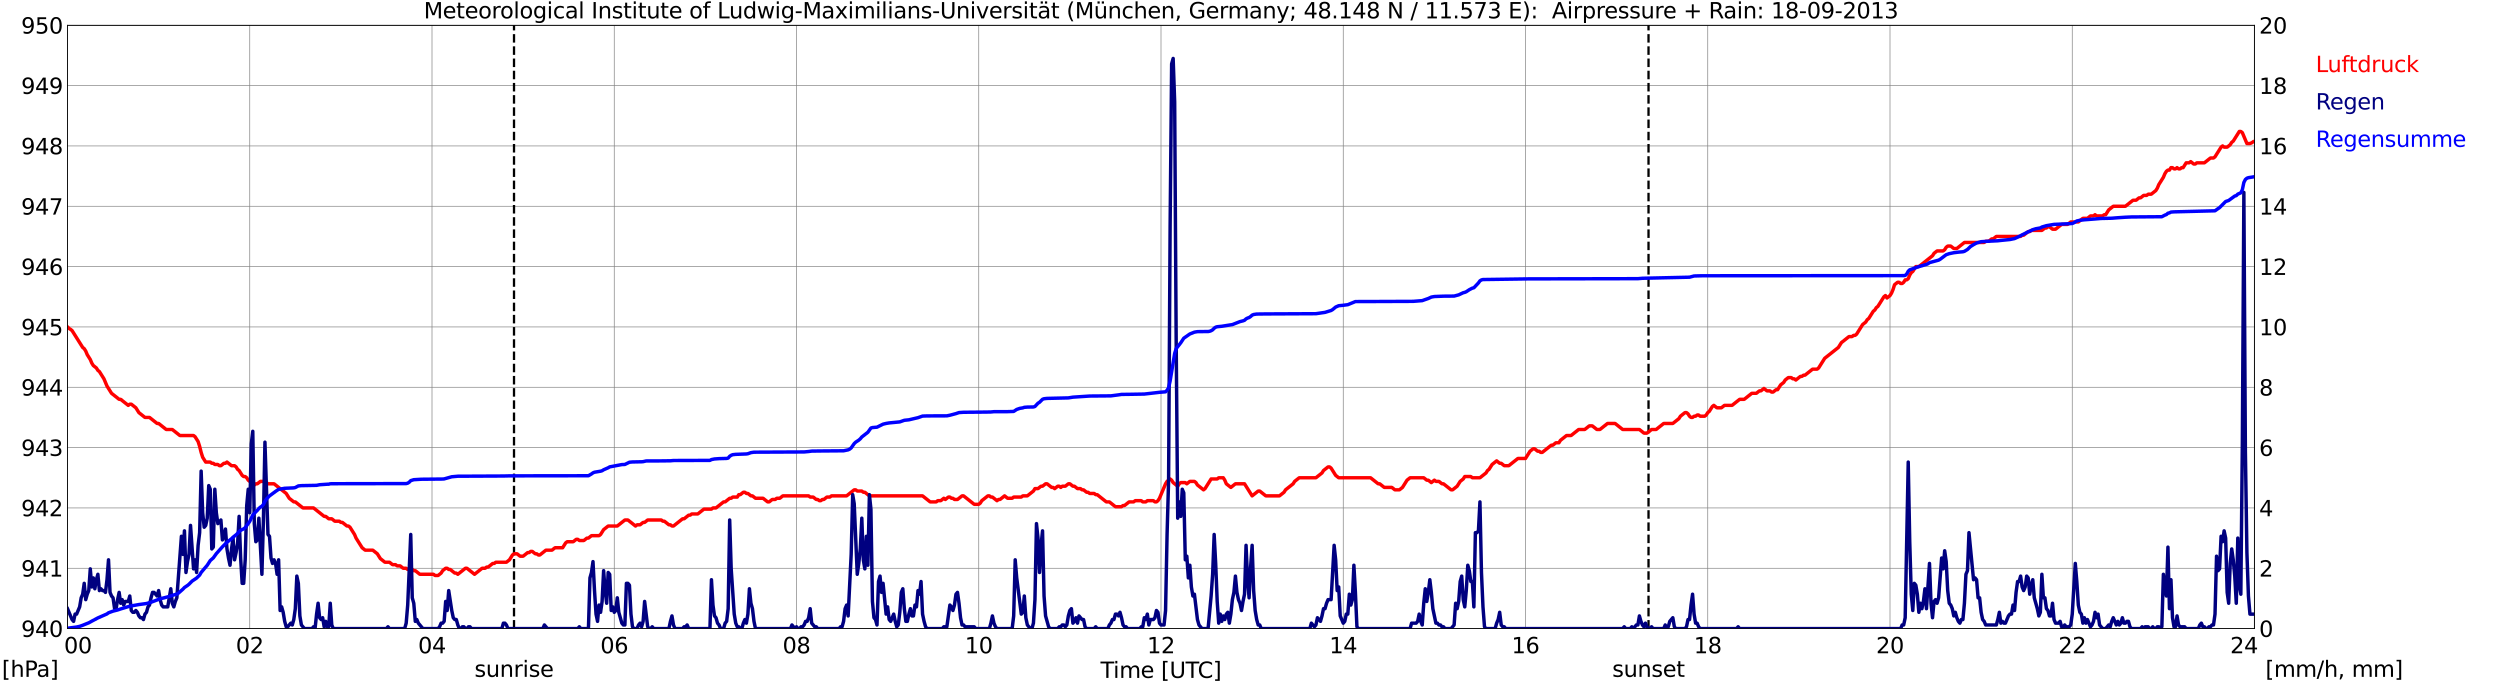 <?xml version="1.0" encoding="utf-8" standalone="no"?>
<!DOCTYPE svg PUBLIC "-//W3C//DTD SVG 1.1//EN"
  "http://www.w3.org/Graphics/SVG/1.1/DTD/svg11.dtd">
<svg xmlns:xlink="http://www.w3.org/1999/xlink" width="1085.4pt" height="296.64pt" viewBox="0 0 1085.4 296.64" xmlns="http://www.w3.org/2000/svg" version="1.1">
 <defs>
  <style type="text/css">*{stroke-linejoin: round; stroke-linecap: butt}</style>
 </defs>
 <g id="figure_1">
  <g id="patch_1">
   <path d="M 0 296.64 
L 1085.4 296.64 
L 1085.4 0 
L 0 0 
z
" style="fill: #ffffff"/>
  </g>
  <g id="axes_1">
   <g id="patch_2">
    <path d="M 29.306 272.909 
L 978.814 272.909 
L 978.814 10.976 
L 29.306 10.976 
z
" style="fill: #ffffff"/>
   </g>
   <g id="patch_3">
    <path d="M 978.814 272.909 
L 978.814 272.909 
L 978.814 10.976 
L 978.814 10.976 
z
" clip-path="url(#p927ef98404)" style="fill: #d3d3d3; opacity: 0.25; stroke: #d3d3d3; stroke-linejoin: miter"/>
   </g>
   <g id="matplotlib.axis_1">
    <g id="xtick_1">
     <g id="line2d_1">
      <path d="M 29.306 272.909 
L 29.306 10.976 
" clip-path="url(#p927ef98404)" style="fill: none; stroke: #808080; stroke-width: 0.3; stroke-linecap: square"/>
     </g>
     <g id="line2d_2"/>
     <g id="text_1">
      <!--    00 -->
      <g transform="translate(18.733 283.627) scale(0.095 -0.095)">
       <defs>
        <path id="DejaVuSans-20" transform="scale(0.016)"/>
        <path id="DejaVuSans-30" d="M 2034 4250 
Q 1547 4250 1301 3770 
Q 1056 3291 1056 2328 
Q 1056 1369 1301 889 
Q 1547 409 2034 409 
Q 2525 409 2770 889 
Q 3016 1369 3016 2328 
Q 3016 3291 2770 3770 
Q 2525 4250 2034 4250 
z
M 2034 4750 
Q 2819 4750 3233 4129 
Q 3647 3509 3647 2328 
Q 3647 1150 3233 529 
Q 2819 -91 2034 -91 
Q 1250 -91 836 529 
Q 422 1150 422 2328 
Q 422 3509 836 4129 
Q 1250 4750 2034 4750 
z
" transform="scale(0.016)"/>
       </defs>
       <use xlink:href="#DejaVuSans-20"/>
       <use xlink:href="#DejaVuSans-20" transform="translate(31.787 0)"/>
       <use xlink:href="#DejaVuSans-20" transform="translate(63.574 0)"/>
       <use xlink:href="#DejaVuSans-30" transform="translate(95.361 0)"/>
       <use xlink:href="#DejaVuSans-30" transform="translate(158.984 0)"/>
      </g>
     </g>
    </g>
    <g id="xtick_2">
     <g id="line2d_3">
      <path d="M 108.431 272.909 
L 108.431 10.976 
" clip-path="url(#p927ef98404)" style="fill: none; stroke: #808080; stroke-width: 0.3; stroke-linecap: square"/>
     </g>
     <g id="line2d_4"/>
     <g id="text_2">
      <!-- 02 -->
      <g transform="translate(102.387 283.627) scale(0.095 -0.095)">
       <defs>
        <path id="DejaVuSans-32" d="M 1228 531 
L 3431 531 
L 3431 0 
L 469 0 
L 469 531 
Q 828 903 1448 1529 
Q 2069 2156 2228 2338 
Q 2531 2678 2651 2914 
Q 2772 3150 2772 3378 
Q 2772 3750 2511 3984 
Q 2250 4219 1831 4219 
Q 1534 4219 1204 4116 
Q 875 4013 500 3803 
L 500 4441 
Q 881 4594 1212 4672 
Q 1544 4750 1819 4750 
Q 2544 4750 2975 4387 
Q 3406 4025 3406 3419 
Q 3406 3131 3298 2873 
Q 3191 2616 2906 2266 
Q 2828 2175 2409 1742 
Q 1991 1309 1228 531 
z
" transform="scale(0.016)"/>
       </defs>
       <use xlink:href="#DejaVuSans-30"/>
       <use xlink:href="#DejaVuSans-32" transform="translate(63.623 0)"/>
      </g>
     </g>
    </g>
    <g id="xtick_3">
     <g id="line2d_5">
      <path d="M 187.557 272.909 
L 187.557 10.976 
" clip-path="url(#p927ef98404)" style="fill: none; stroke: #808080; stroke-width: 0.3; stroke-linecap: square"/>
     </g>
     <g id="line2d_6"/>
     <g id="text_3">
      <!-- 04 -->
      <g transform="translate(181.513 283.627) scale(0.095 -0.095)">
       <defs>
        <path id="DejaVuSans-34" d="M 2419 4116 
L 825 1625 
L 2419 1625 
L 2419 4116 
z
M 2253 4666 
L 3047 4666 
L 3047 1625 
L 3713 1625 
L 3713 1100 
L 3047 1100 
L 3047 0 
L 2419 0 
L 2419 1100 
L 313 1100 
L 313 1709 
L 2253 4666 
z
" transform="scale(0.016)"/>
       </defs>
       <use xlink:href="#DejaVuSans-30"/>
       <use xlink:href="#DejaVuSans-34" transform="translate(63.623 0)"/>
      </g>
     </g>
    </g>
    <g id="xtick_4">
     <g id="line2d_7">
      <path d="M 266.683 272.909 
L 266.683 10.976 
" clip-path="url(#p927ef98404)" style="fill: none; stroke: #808080; stroke-width: 0.3; stroke-linecap: square"/>
     </g>
     <g id="line2d_8"/>
     <g id="text_4">
      <!-- 06 -->
      <g transform="translate(260.638 283.627) scale(0.095 -0.095)">
       <defs>
        <path id="DejaVuSans-36" d="M 2113 2584 
Q 1688 2584 1439 2293 
Q 1191 2003 1191 1497 
Q 1191 994 1439 701 
Q 1688 409 2113 409 
Q 2538 409 2786 701 
Q 3034 994 3034 1497 
Q 3034 2003 2786 2293 
Q 2538 2584 2113 2584 
z
M 3366 4563 
L 3366 3988 
Q 3128 4100 2886 4159 
Q 2644 4219 2406 4219 
Q 1781 4219 1451 3797 
Q 1122 3375 1075 2522 
Q 1259 2794 1537 2939 
Q 1816 3084 2150 3084 
Q 2853 3084 3261 2657 
Q 3669 2231 3669 1497 
Q 3669 778 3244 343 
Q 2819 -91 2113 -91 
Q 1303 -91 875 529 
Q 447 1150 447 2328 
Q 447 3434 972 4092 
Q 1497 4750 2381 4750 
Q 2619 4750 2861 4703 
Q 3103 4656 3366 4563 
z
" transform="scale(0.016)"/>
       </defs>
       <use xlink:href="#DejaVuSans-30"/>
       <use xlink:href="#DejaVuSans-36" transform="translate(63.623 0)"/>
      </g>
     </g>
    </g>
    <g id="xtick_5">
     <g id="line2d_9">
      <path d="M 345.808 272.909 
L 345.808 10.976 
" clip-path="url(#p927ef98404)" style="fill: none; stroke: #808080; stroke-width: 0.3; stroke-linecap: square"/>
     </g>
     <g id="line2d_10"/>
     <g id="text_5">
      <!-- 08 -->
      <g transform="translate(339.764 283.627) scale(0.095 -0.095)">
       <defs>
        <path id="DejaVuSans-38" d="M 2034 2216 
Q 1584 2216 1326 1975 
Q 1069 1734 1069 1313 
Q 1069 891 1326 650 
Q 1584 409 2034 409 
Q 2484 409 2743 651 
Q 3003 894 3003 1313 
Q 3003 1734 2745 1975 
Q 2488 2216 2034 2216 
z
M 1403 2484 
Q 997 2584 770 2862 
Q 544 3141 544 3541 
Q 544 4100 942 4425 
Q 1341 4750 2034 4750 
Q 2731 4750 3128 4425 
Q 3525 4100 3525 3541 
Q 3525 3141 3298 2862 
Q 3072 2584 2669 2484 
Q 3125 2378 3379 2068 
Q 3634 1759 3634 1313 
Q 3634 634 3220 271 
Q 2806 -91 2034 -91 
Q 1263 -91 848 271 
Q 434 634 434 1313 
Q 434 1759 690 2068 
Q 947 2378 1403 2484 
z
M 1172 3481 
Q 1172 3119 1398 2916 
Q 1625 2713 2034 2713 
Q 2441 2713 2670 2916 
Q 2900 3119 2900 3481 
Q 2900 3844 2670 4047 
Q 2441 4250 2034 4250 
Q 1625 4250 1398 4047 
Q 1172 3844 1172 3481 
z
" transform="scale(0.016)"/>
       </defs>
       <use xlink:href="#DejaVuSans-30"/>
       <use xlink:href="#DejaVuSans-38" transform="translate(63.623 0)"/>
      </g>
     </g>
    </g>
    <g id="xtick_6">
     <g id="line2d_11">
      <path d="M 424.934 272.909 
L 424.934 10.976 
" clip-path="url(#p927ef98404)" style="fill: none; stroke: #808080; stroke-width: 0.3; stroke-linecap: square"/>
     </g>
     <g id="line2d_12"/>
     <g id="text_6">
      <!-- 10 -->
      <g transform="translate(418.89 283.627) scale(0.095 -0.095)">
       <defs>
        <path id="DejaVuSans-31" d="M 794 531 
L 1825 531 
L 1825 4091 
L 703 3866 
L 703 4441 
L 1819 4666 
L 2450 4666 
L 2450 531 
L 3481 531 
L 3481 0 
L 794 0 
L 794 531 
z
" transform="scale(0.016)"/>
       </defs>
       <use xlink:href="#DejaVuSans-31"/>
       <use xlink:href="#DejaVuSans-30" transform="translate(63.623 0)"/>
      </g>
     </g>
    </g>
    <g id="xtick_7">
     <g id="line2d_13">
      <path d="M 504.06 272.909 
L 504.06 10.976 
" clip-path="url(#p927ef98404)" style="fill: none; stroke: #808080; stroke-width: 0.3; stroke-linecap: square"/>
     </g>
     <g id="line2d_14"/>
     <g id="text_7">
      <!-- 12 -->
      <g transform="translate(498.015 283.627) scale(0.095 -0.095)">
       <use xlink:href="#DejaVuSans-31"/>
       <use xlink:href="#DejaVuSans-32" transform="translate(63.623 0)"/>
      </g>
     </g>
    </g>
    <g id="xtick_8">
     <g id="line2d_15">
      <path d="M 583.185 272.909 
L 583.185 10.976 
" clip-path="url(#p927ef98404)" style="fill: none; stroke: #808080; stroke-width: 0.3; stroke-linecap: square"/>
     </g>
     <g id="line2d_16"/>
     <g id="text_8">
      <!-- 14 -->
      <g transform="translate(577.141 283.627) scale(0.095 -0.095)">
       <use xlink:href="#DejaVuSans-31"/>
       <use xlink:href="#DejaVuSans-34" transform="translate(63.623 0)"/>
      </g>
     </g>
    </g>
    <g id="xtick_9">
     <g id="line2d_17">
      <path d="M 662.311 272.909 
L 662.311 10.976 
" clip-path="url(#p927ef98404)" style="fill: none; stroke: #808080; stroke-width: 0.3; stroke-linecap: square"/>
     </g>
     <g id="line2d_18"/>
     <g id="text_9">
      <!-- 16 -->
      <g transform="translate(656.267 283.627) scale(0.095 -0.095)">
       <use xlink:href="#DejaVuSans-31"/>
       <use xlink:href="#DejaVuSans-36" transform="translate(63.623 0)"/>
      </g>
     </g>
    </g>
    <g id="xtick_10">
     <g id="line2d_19">
      <path d="M 741.437 272.909 
L 741.437 10.976 
" clip-path="url(#p927ef98404)" style="fill: none; stroke: #808080; stroke-width: 0.3; stroke-linecap: square"/>
     </g>
     <g id="line2d_20"/>
     <g id="text_10">
      <!-- 18 -->
      <g transform="translate(735.392 283.627) scale(0.095 -0.095)">
       <use xlink:href="#DejaVuSans-31"/>
       <use xlink:href="#DejaVuSans-38" transform="translate(63.623 0)"/>
      </g>
     </g>
    </g>
    <g id="xtick_11">
     <g id="line2d_21">
      <path d="M 820.562 272.909 
L 820.562 10.976 
" clip-path="url(#p927ef98404)" style="fill: none; stroke: #808080; stroke-width: 0.3; stroke-linecap: square"/>
     </g>
     <g id="line2d_22"/>
     <g id="text_11">
      <!-- 20 -->
      <g transform="translate(814.518 283.627) scale(0.095 -0.095)">
       <use xlink:href="#DejaVuSans-32"/>
       <use xlink:href="#DejaVuSans-30" transform="translate(63.623 0)"/>
      </g>
     </g>
    </g>
    <g id="xtick_12">
     <g id="line2d_23">
      <path d="M 899.688 272.909 
L 899.688 10.976 
" clip-path="url(#p927ef98404)" style="fill: none; stroke: #808080; stroke-width: 0.3; stroke-linecap: square"/>
     </g>
     <g id="line2d_24"/>
     <g id="text_12">
      <!-- 22 -->
      <g transform="translate(893.644 283.627) scale(0.095 -0.095)">
       <use xlink:href="#DejaVuSans-32"/>
       <use xlink:href="#DejaVuSans-32" transform="translate(63.623 0)"/>
      </g>
     </g>
    </g>
    <g id="xtick_13">
     <g id="line2d_25">
      <path d="M 978.814 272.909 
L 978.814 10.976 
" clip-path="url(#p927ef98404)" style="fill: none; stroke: #808080; stroke-width: 0.3; stroke-linecap: square"/>
     </g>
     <g id="line2d_26"/>
     <g id="text_13">
      <!-- 24    -->
      <g transform="translate(968.241 283.627) scale(0.095 -0.095)">
       <use xlink:href="#DejaVuSans-32"/>
       <use xlink:href="#DejaVuSans-34" transform="translate(63.623 0)"/>
       <use xlink:href="#DejaVuSans-20" transform="translate(127.246 0)"/>
       <use xlink:href="#DejaVuSans-20" transform="translate(159.033 0)"/>
       <use xlink:href="#DejaVuSans-20" transform="translate(190.82 0)"/>
      </g>
     </g>
    </g>
    <g id="text_14">
     <!-- Time [UTC] -->
     <g transform="translate(477.806 294.322) scale(0.095 -0.095)">
      <defs>
       <path id="DejaVuSans-54" d="M -19 4666 
L 3928 4666 
L 3928 4134 
L 2272 4134 
L 2272 0 
L 1638 0 
L 1638 4134 
L -19 4134 
L -19 4666 
z
" transform="scale(0.016)"/>
       <path id="DejaVuSans-69" d="M 603 3500 
L 1178 3500 
L 1178 0 
L 603 0 
L 603 3500 
z
M 603 4863 
L 1178 4863 
L 1178 4134 
L 603 4134 
L 603 4863 
z
" transform="scale(0.016)"/>
       <path id="DejaVuSans-6d" d="M 3328 2828 
Q 3544 3216 3844 3400 
Q 4144 3584 4550 3584 
Q 5097 3584 5394 3201 
Q 5691 2819 5691 2113 
L 5691 0 
L 5113 0 
L 5113 2094 
Q 5113 2597 4934 2840 
Q 4756 3084 4391 3084 
Q 3944 3084 3684 2787 
Q 3425 2491 3425 1978 
L 3425 0 
L 2847 0 
L 2847 2094 
Q 2847 2600 2669 2842 
Q 2491 3084 2119 3084 
Q 1678 3084 1418 2786 
Q 1159 2488 1159 1978 
L 1159 0 
L 581 0 
L 581 3500 
L 1159 3500 
L 1159 2956 
Q 1356 3278 1631 3431 
Q 1906 3584 2284 3584 
Q 2666 3584 2933 3390 
Q 3200 3197 3328 2828 
z
" transform="scale(0.016)"/>
       <path id="DejaVuSans-65" d="M 3597 1894 
L 3597 1613 
L 953 1613 
Q 991 1019 1311 708 
Q 1631 397 2203 397 
Q 2534 397 2845 478 
Q 3156 559 3463 722 
L 3463 178 
Q 3153 47 2828 -22 
Q 2503 -91 2169 -91 
Q 1331 -91 842 396 
Q 353 884 353 1716 
Q 353 2575 817 3079 
Q 1281 3584 2069 3584 
Q 2775 3584 3186 3129 
Q 3597 2675 3597 1894 
z
M 3022 2063 
Q 3016 2534 2758 2815 
Q 2500 3097 2075 3097 
Q 1594 3097 1305 2825 
Q 1016 2553 972 2059 
L 3022 2063 
z
" transform="scale(0.016)"/>
       <path id="DejaVuSans-5b" d="M 550 4863 
L 1875 4863 
L 1875 4416 
L 1125 4416 
L 1125 -397 
L 1875 -397 
L 1875 -844 
L 550 -844 
L 550 4863 
z
" transform="scale(0.016)"/>
       <path id="DejaVuSans-55" d="M 556 4666 
L 1191 4666 
L 1191 1831 
Q 1191 1081 1462 751 
Q 1734 422 2344 422 
Q 2950 422 3222 751 
Q 3494 1081 3494 1831 
L 3494 4666 
L 4128 4666 
L 4128 1753 
Q 4128 841 3676 375 
Q 3225 -91 2344 -91 
Q 1459 -91 1007 375 
Q 556 841 556 1753 
L 556 4666 
z
" transform="scale(0.016)"/>
       <path id="DejaVuSans-43" d="M 4122 4306 
L 4122 3641 
Q 3803 3938 3442 4084 
Q 3081 4231 2675 4231 
Q 1875 4231 1450 3742 
Q 1025 3253 1025 2328 
Q 1025 1406 1450 917 
Q 1875 428 2675 428 
Q 3081 428 3442 575 
Q 3803 722 4122 1019 
L 4122 359 
Q 3791 134 3420 21 
Q 3050 -91 2638 -91 
Q 1578 -91 968 557 
Q 359 1206 359 2328 
Q 359 3453 968 4101 
Q 1578 4750 2638 4750 
Q 3056 4750 3426 4639 
Q 3797 4528 4122 4306 
z
" transform="scale(0.016)"/>
       <path id="DejaVuSans-5d" d="M 1947 4863 
L 1947 -844 
L 622 -844 
L 622 -397 
L 1369 -397 
L 1369 4416 
L 622 4416 
L 622 4863 
L 1947 4863 
z
" transform="scale(0.016)"/>
      </defs>
      <use xlink:href="#DejaVuSans-54"/>
      <use xlink:href="#DejaVuSans-69" transform="translate(57.959 0)"/>
      <use xlink:href="#DejaVuSans-6d" transform="translate(85.742 0)"/>
      <use xlink:href="#DejaVuSans-65" transform="translate(183.154 0)"/>
      <use xlink:href="#DejaVuSans-20" transform="translate(244.678 0)"/>
      <use xlink:href="#DejaVuSans-5b" transform="translate(276.465 0)"/>
      <use xlink:href="#DejaVuSans-55" transform="translate(315.479 0)"/>
      <use xlink:href="#DejaVuSans-54" transform="translate(388.672 0)"/>
      <use xlink:href="#DejaVuSans-43" transform="translate(443.881 0)"/>
      <use xlink:href="#DejaVuSans-5d" transform="translate(513.705 0)"/>
     </g>
    </g>
   </g>
   <g id="matplotlib.axis_2">
    <g id="ytick_1">
     <g id="line2d_27">
      <path d="M 29.306 272.909 
L 978.814 272.909 
" clip-path="url(#p927ef98404)" style="fill: none; stroke: #808080; stroke-width: 0.3; stroke-linecap: square"/>
     </g>
     <g id="line2d_28"/>
     <g id="text_15">
      <!-- 940 -->
      <g transform="translate(9.173 276.518) scale(0.095 -0.095)">
       <defs>
        <path id="DejaVuSans-39" d="M 703 97 
L 703 672 
Q 941 559 1184 500 
Q 1428 441 1663 441 
Q 2288 441 2617 861 
Q 2947 1281 2994 2138 
Q 2813 1869 2534 1725 
Q 2256 1581 1919 1581 
Q 1219 1581 811 2004 
Q 403 2428 403 3163 
Q 403 3881 828 4315 
Q 1253 4750 1959 4750 
Q 2769 4750 3195 4129 
Q 3622 3509 3622 2328 
Q 3622 1225 3098 567 
Q 2575 -91 1691 -91 
Q 1453 -91 1209 -44 
Q 966 3 703 97 
z
M 1959 2075 
Q 2384 2075 2632 2365 
Q 2881 2656 2881 3163 
Q 2881 3666 2632 3958 
Q 2384 4250 1959 4250 
Q 1534 4250 1286 3958 
Q 1038 3666 1038 3163 
Q 1038 2656 1286 2365 
Q 1534 2075 1959 2075 
z
" transform="scale(0.016)"/>
       </defs>
       <use xlink:href="#DejaVuSans-39"/>
       <use xlink:href="#DejaVuSans-34" transform="translate(63.623 0)"/>
       <use xlink:href="#DejaVuSans-30" transform="translate(127.246 0)"/>
      </g>
     </g>
    </g>
    <g id="ytick_2">
     <g id="line2d_29">
      <path d="M 29.306 246.715 
L 978.814 246.715 
" clip-path="url(#p927ef98404)" style="fill: none; stroke: #808080; stroke-width: 0.3; stroke-linecap: square"/>
     </g>
     <g id="line2d_30"/>
     <g id="text_16">
      <!-- 941 -->
      <g transform="translate(9.173 250.325) scale(0.095 -0.095)">
       <use xlink:href="#DejaVuSans-39"/>
       <use xlink:href="#DejaVuSans-34" transform="translate(63.623 0)"/>
       <use xlink:href="#DejaVuSans-31" transform="translate(127.246 0)"/>
      </g>
     </g>
    </g>
    <g id="ytick_3">
     <g id="line2d_31">
      <path d="M 29.306 220.522 
L 978.814 220.522 
" clip-path="url(#p927ef98404)" style="fill: none; stroke: #808080; stroke-width: 0.3; stroke-linecap: square"/>
     </g>
     <g id="line2d_32"/>
     <g id="text_17">
      <!-- 942 -->
      <g transform="translate(9.173 224.131) scale(0.095 -0.095)">
       <use xlink:href="#DejaVuSans-39"/>
       <use xlink:href="#DejaVuSans-34" transform="translate(63.623 0)"/>
       <use xlink:href="#DejaVuSans-32" transform="translate(127.246 0)"/>
      </g>
     </g>
    </g>
    <g id="ytick_4">
     <g id="line2d_33">
      <path d="M 29.306 194.329 
L 978.814 194.329 
" clip-path="url(#p927ef98404)" style="fill: none; stroke: #808080; stroke-width: 0.3; stroke-linecap: square"/>
     </g>
     <g id="line2d_34"/>
     <g id="text_18">
      <!-- 943 -->
      <g transform="translate(9.173 197.938) scale(0.095 -0.095)">
       <defs>
        <path id="DejaVuSans-33" d="M 2597 2516 
Q 3050 2419 3304 2112 
Q 3559 1806 3559 1356 
Q 3559 666 3084 287 
Q 2609 -91 1734 -91 
Q 1441 -91 1130 -33 
Q 819 25 488 141 
L 488 750 
Q 750 597 1062 519 
Q 1375 441 1716 441 
Q 2309 441 2620 675 
Q 2931 909 2931 1356 
Q 2931 1769 2642 2001 
Q 2353 2234 1838 2234 
L 1294 2234 
L 1294 2753 
L 1863 2753 
Q 2328 2753 2575 2939 
Q 2822 3125 2822 3475 
Q 2822 3834 2567 4026 
Q 2313 4219 1838 4219 
Q 1578 4219 1281 4162 
Q 984 4106 628 3988 
L 628 4550 
Q 988 4650 1302 4700 
Q 1616 4750 1894 4750 
Q 2613 4750 3031 4423 
Q 3450 4097 3450 3541 
Q 3450 3153 3228 2886 
Q 3006 2619 2597 2516 
z
" transform="scale(0.016)"/>
       </defs>
       <use xlink:href="#DejaVuSans-39"/>
       <use xlink:href="#DejaVuSans-34" transform="translate(63.623 0)"/>
       <use xlink:href="#DejaVuSans-33" transform="translate(127.246 0)"/>
      </g>
     </g>
    </g>
    <g id="ytick_5">
     <g id="line2d_35">
      <path d="M 29.306 168.136 
L 978.814 168.136 
" clip-path="url(#p927ef98404)" style="fill: none; stroke: #808080; stroke-width: 0.3; stroke-linecap: square"/>
     </g>
     <g id="line2d_36"/>
     <g id="text_19">
      <!-- 944 -->
      <g transform="translate(9.173 171.745) scale(0.095 -0.095)">
       <use xlink:href="#DejaVuSans-39"/>
       <use xlink:href="#DejaVuSans-34" transform="translate(63.623 0)"/>
       <use xlink:href="#DejaVuSans-34" transform="translate(127.246 0)"/>
      </g>
     </g>
    </g>
    <g id="ytick_6">
     <g id="line2d_37">
      <path d="M 29.306 141.942 
L 978.814 141.942 
" clip-path="url(#p927ef98404)" style="fill: none; stroke: #808080; stroke-width: 0.3; stroke-linecap: square"/>
     </g>
     <g id="line2d_38"/>
     <g id="text_20">
      <!-- 945 -->
      <g transform="translate(9.173 145.551) scale(0.095 -0.095)">
       <defs>
        <path id="DejaVuSans-35" d="M 691 4666 
L 3169 4666 
L 3169 4134 
L 1269 4134 
L 1269 2991 
Q 1406 3038 1543 3061 
Q 1681 3084 1819 3084 
Q 2600 3084 3056 2656 
Q 3513 2228 3513 1497 
Q 3513 744 3044 326 
Q 2575 -91 1722 -91 
Q 1428 -91 1123 -41 
Q 819 9 494 109 
L 494 744 
Q 775 591 1075 516 
Q 1375 441 1709 441 
Q 2250 441 2565 725 
Q 2881 1009 2881 1497 
Q 2881 1984 2565 2268 
Q 2250 2553 1709 2553 
Q 1456 2553 1204 2497 
Q 953 2441 691 2322 
L 691 4666 
z
" transform="scale(0.016)"/>
       </defs>
       <use xlink:href="#DejaVuSans-39"/>
       <use xlink:href="#DejaVuSans-34" transform="translate(63.623 0)"/>
       <use xlink:href="#DejaVuSans-35" transform="translate(127.246 0)"/>
      </g>
     </g>
    </g>
    <g id="ytick_7">
     <g id="line2d_39">
      <path d="M 29.306 115.749 
L 978.814 115.749 
" clip-path="url(#p927ef98404)" style="fill: none; stroke: #808080; stroke-width: 0.3; stroke-linecap: square"/>
     </g>
     <g id="line2d_40"/>
     <g id="text_21">
      <!-- 946 -->
      <g transform="translate(9.173 119.358) scale(0.095 -0.095)">
       <use xlink:href="#DejaVuSans-39"/>
       <use xlink:href="#DejaVuSans-34" transform="translate(63.623 0)"/>
       <use xlink:href="#DejaVuSans-36" transform="translate(127.246 0)"/>
      </g>
     </g>
    </g>
    <g id="ytick_8">
     <g id="line2d_41">
      <path d="M 29.306 89.556 
L 978.814 89.556 
" clip-path="url(#p927ef98404)" style="fill: none; stroke: #808080; stroke-width: 0.3; stroke-linecap: square"/>
     </g>
     <g id="line2d_42"/>
     <g id="text_22">
      <!-- 947 -->
      <g transform="translate(9.173 93.165) scale(0.095 -0.095)">
       <defs>
        <path id="DejaVuSans-37" d="M 525 4666 
L 3525 4666 
L 3525 4397 
L 1831 0 
L 1172 0 
L 2766 4134 
L 525 4134 
L 525 4666 
z
" transform="scale(0.016)"/>
       </defs>
       <use xlink:href="#DejaVuSans-39"/>
       <use xlink:href="#DejaVuSans-34" transform="translate(63.623 0)"/>
       <use xlink:href="#DejaVuSans-37" transform="translate(127.246 0)"/>
      </g>
     </g>
    </g>
    <g id="ytick_9">
     <g id="line2d_43">
      <path d="M 29.306 63.362 
L 978.814 63.362 
" clip-path="url(#p927ef98404)" style="fill: none; stroke: #808080; stroke-width: 0.3; stroke-linecap: square"/>
     </g>
     <g id="line2d_44"/>
     <g id="text_23">
      <!-- 948 -->
      <g transform="translate(9.173 66.972) scale(0.095 -0.095)">
       <use xlink:href="#DejaVuSans-39"/>
       <use xlink:href="#DejaVuSans-34" transform="translate(63.623 0)"/>
       <use xlink:href="#DejaVuSans-38" transform="translate(127.246 0)"/>
      </g>
     </g>
    </g>
    <g id="ytick_10">
     <g id="line2d_45">
      <path d="M 29.306 37.169 
L 978.814 37.169 
" clip-path="url(#p927ef98404)" style="fill: none; stroke: #808080; stroke-width: 0.3; stroke-linecap: square"/>
     </g>
     <g id="line2d_46"/>
     <g id="text_24">
      <!-- 949 -->
      <g transform="translate(9.173 40.778) scale(0.095 -0.095)">
       <use xlink:href="#DejaVuSans-39"/>
       <use xlink:href="#DejaVuSans-34" transform="translate(63.623 0)"/>
       <use xlink:href="#DejaVuSans-39" transform="translate(127.246 0)"/>
      </g>
     </g>
    </g>
    <g id="ytick_11">
     <g id="line2d_47">
      <path d="M 29.306 10.976 
L 978.814 10.976 
" clip-path="url(#p927ef98404)" style="fill: none; stroke: #808080; stroke-width: 0.3; stroke-linecap: square"/>
     </g>
     <g id="line2d_48"/>
     <g id="text_25">
      <!-- 950 -->
      <g transform="translate(9.173 14.585) scale(0.095 -0.095)">
       <use xlink:href="#DejaVuSans-39"/>
       <use xlink:href="#DejaVuSans-35" transform="translate(63.623 0)"/>
       <use xlink:href="#DejaVuSans-30" transform="translate(127.246 0)"/>
      </g>
     </g>
    </g>
   </g>
   <g id="line2d_49">
    <path d="M 223.164 272.909 
L 223.164 10.976 
" clip-path="url(#p927ef98404)" style="fill: none; stroke-dasharray: 3.7,1.6; stroke-dashoffset: 0; stroke: #000000"/>
   </g>
   <g id="line2d_50">
    <path d="M 715.721 272.909 
L 715.721 10.976 
" clip-path="url(#p927ef98404)" style="fill: none; stroke-dasharray: 3.7,1.6; stroke-dashoffset: 0; stroke: #000000"/>
   </g>
   <g id="line2d_51">
    <path d="M 29.306 141.942 
L 29.965 142.597 
L 30.625 142.99 
L 31.284 143.514 
L 35.9 150.848 
L 36.559 151.372 
L 37.218 152.42 
L 37.878 153.991 
L 39.197 156.087 
L 39.856 157.658 
L 40.515 158.706 
L 41.834 159.754 
L 42.493 160.801 
L 43.153 161.325 
L 45.131 164.468 
L 46.45 167.612 
L 48.428 170.755 
L 51.725 173.374 
L 52.384 173.374 
L 55.681 175.994 
L 56.34 175.47 
L 57 175.47 
L 58.978 177.041 
L 60.297 179.137 
L 62.934 181.232 
L 64.912 181.232 
L 68.209 183.852 
L 68.869 183.852 
L 72.166 186.471 
L 74.803 186.471 
L 78.1 189.09 
L 84.034 189.09 
L 84.694 189.614 
L 86.013 191.71 
L 86.672 193.805 
L 87.331 196.424 
L 87.991 198.52 
L 89.309 200.615 
L 91.288 200.615 
L 91.947 201.139 
L 92.606 201.139 
L 93.266 201.663 
L 94.584 201.663 
L 95.244 202.187 
L 95.903 202.187 
L 97.222 201.139 
L 97.881 201.139 
L 98.541 200.615 
L 100.519 202.187 
L 101.838 202.187 
L 102.497 202.711 
L 103.156 203.758 
L 103.816 204.282 
L 105.135 206.378 
L 105.794 206.902 
L 106.453 206.902 
L 107.113 207.426 
L 107.772 208.473 
L 110.41 210.569 
L 111.069 210.045 
L 111.728 210.045 
L 113.047 208.997 
L 115.025 208.997 
L 116.344 210.045 
L 118.982 210.045 
L 124.257 214.236 
L 125.575 216.331 
L 127.553 217.903 
L 128.213 217.903 
L 131.51 220.522 
L 136.125 220.522 
L 140.741 224.189 
L 141.4 224.189 
L 142.719 225.237 
L 144.038 225.237 
L 145.357 226.285 
L 147.335 226.285 
L 147.994 226.809 
L 148.654 226.809 
L 150.632 228.38 
L 151.291 228.38 
L 151.951 228.904 
L 153.929 232.047 
L 154.588 233.619 
L 157.226 237.81 
L 158.544 238.857 
L 161.841 238.857 
L 163.819 240.429 
L 165.138 242.525 
L 167.116 244.096 
L 169.094 244.096 
L 170.413 245.144 
L 171.732 245.144 
L 172.391 245.668 
L 173.71 245.668 
L 175.029 246.715 
L 176.348 246.715 
L 177.007 247.239 
L 178.985 247.239 
L 179.645 247.763 
L 180.304 247.763 
L 182.282 249.335 
L 188.217 249.335 
L 188.876 249.859 
L 190.195 249.859 
L 191.513 248.811 
L 192.173 247.763 
L 193.492 246.715 
L 194.151 246.715 
L 194.81 247.239 
L 195.47 247.239 
L 197.448 248.811 
L 198.107 248.811 
L 198.767 249.335 
L 202.063 246.715 
L 202.723 246.715 
L 206.02 249.335 
L 209.317 246.715 
L 210.635 246.715 
L 211.295 246.192 
L 211.954 246.192 
L 213.932 244.62 
L 214.592 244.62 
L 215.251 244.096 
L 219.867 244.096 
L 221.186 243.048 
L 222.504 240.953 
L 223.164 240.429 
L 224.482 240.429 
L 225.801 241.477 
L 227.12 241.477 
L 229.098 239.905 
L 229.757 239.905 
L 230.417 239.381 
L 231.076 239.381 
L 232.395 240.429 
L 233.054 240.429 
L 233.714 240.953 
L 234.373 240.953 
L 237.011 238.857 
L 239.648 238.857 
L 240.967 237.81 
L 244.264 237.81 
L 245.583 235.714 
L 246.242 235.19 
L 248.88 235.19 
L 250.198 234.143 
L 250.858 234.143 
L 251.517 234.667 
L 253.495 234.667 
L 254.814 233.619 
L 255.473 233.619 
L 256.792 232.571 
L 260.089 232.571 
L 260.748 232.047 
L 262.067 229.952 
L 264.045 228.38 
L 268.002 228.38 
L 271.298 225.761 
L 272.617 225.761 
L 275.914 228.38 
L 276.573 227.856 
L 277.892 227.856 
L 279.211 226.809 
L 279.87 226.809 
L 281.189 225.761 
L 287.124 225.761 
L 287.783 226.285 
L 288.442 226.285 
L 290.42 227.856 
L 291.08 227.856 
L 291.739 228.38 
L 292.399 228.38 
L 296.355 225.237 
L 297.014 225.237 
L 298.992 223.665 
L 299.652 223.665 
L 300.311 223.142 
L 302.949 223.142 
L 305.586 221.046 
L 308.883 221.046 
L 309.543 220.522 
L 310.861 220.522 
L 314.158 217.903 
L 314.818 217.903 
L 316.796 216.331 
L 317.455 216.331 
L 318.114 215.807 
L 320.093 215.807 
L 320.752 214.76 
L 321.411 214.76 
L 322.73 213.712 
L 323.39 213.712 
L 324.049 214.236 
L 324.708 214.236 
L 326.027 215.284 
L 326.686 215.284 
L 328.005 216.331 
L 331.302 216.331 
L 333.28 217.903 
L 333.94 217.903 
L 335.258 216.855 
L 336.577 216.855 
L 337.236 216.331 
L 338.555 216.331 
L 339.874 215.284 
L 351.083 215.284 
L 351.743 215.807 
L 353.062 215.807 
L 354.38 216.855 
L 355.04 216.855 
L 355.699 217.379 
L 356.359 217.379 
L 357.018 216.855 
L 357.677 216.855 
L 358.996 215.807 
L 360.315 215.807 
L 360.974 215.284 
L 367.568 215.284 
L 370.865 212.664 
L 371.524 212.664 
L 372.184 213.188 
L 374.162 213.188 
L 374.821 213.712 
L 375.481 213.712 
L 377.459 215.284 
L 400.537 215.284 
L 403.834 217.903 
L 406.471 217.903 
L 407.131 217.379 
L 408.45 217.379 
L 409.768 216.331 
L 410.428 216.855 
L 411.746 215.807 
L 412.406 215.807 
L 413.065 216.331 
L 413.725 216.331 
L 414.384 216.855 
L 415.703 216.855 
L 417.681 215.284 
L 418.34 215.284 
L 422.956 218.951 
L 424.934 218.951 
L 425.593 218.427 
L 426.253 217.379 
L 428.89 215.284 
L 429.55 215.284 
L 430.209 215.807 
L 430.869 215.807 
L 432.847 217.379 
L 433.506 216.855 
L 434.165 216.855 
L 436.144 215.284 
L 437.462 216.331 
L 439.44 216.331 
L 440.1 215.807 
L 443.397 215.807 
L 444.056 215.284 
L 446.034 215.284 
L 448.672 213.188 
L 449.331 212.14 
L 450.65 212.14 
L 451.969 211.093 
L 452.628 211.093 
L 453.947 210.045 
L 454.606 210.045 
L 456.584 211.616 
L 457.244 211.616 
L 457.903 212.14 
L 459.222 211.093 
L 459.881 211.093 
L 460.541 211.616 
L 461.2 211.093 
L 462.519 211.093 
L 463.838 210.045 
L 464.497 210.045 
L 465.816 211.093 
L 466.475 211.093 
L 467.794 212.14 
L 469.113 212.14 
L 469.772 212.664 
L 470.431 212.664 
L 471.75 213.712 
L 472.409 213.712 
L 473.069 214.236 
L 475.047 214.236 
L 475.706 214.76 
L 476.366 214.76 
L 480.322 217.903 
L 481.641 217.903 
L 484.278 219.998 
L 486.916 219.998 
L 487.575 219.474 
L 488.235 219.474 
L 490.213 217.903 
L 492.191 217.903 
L 492.85 217.379 
L 495.488 217.379 
L 496.147 217.903 
L 497.466 217.903 
L 498.125 217.379 
L 500.763 217.379 
L 501.422 217.903 
L 502.082 217.903 
L 502.741 217.379 
L 503.4 216.331 
L 506.038 210.045 
L 506.697 208.997 
L 508.016 207.949 
L 508.675 208.473 
L 509.335 209.521 
L 511.313 211.093 
L 511.972 210.045 
L 512.632 209.521 
L 514.61 209.521 
L 515.269 210.045 
L 516.588 208.997 
L 518.566 208.997 
L 519.226 209.521 
L 519.885 210.569 
L 522.522 212.664 
L 523.182 212.14 
L 525.819 207.949 
L 528.457 207.949 
L 529.116 207.426 
L 531.094 207.426 
L 531.754 208.473 
L 532.413 210.045 
L 534.391 211.616 
L 536.369 210.045 
L 540.326 210.045 
L 543.623 215.284 
L 546.26 213.188 
L 546.919 213.188 
L 549.557 215.284 
L 555.491 215.284 
L 557.47 213.712 
L 558.129 212.664 
L 561.426 210.045 
L 562.085 208.997 
L 564.063 207.426 
L 571.317 207.426 
L 573.954 205.33 
L 574.613 204.282 
L 576.592 202.711 
L 577.251 202.711 
L 577.91 203.235 
L 579.889 206.378 
L 581.207 207.426 
L 595.054 207.426 
L 598.351 210.045 
L 599.011 210.045 
L 600.989 211.616 
L 604.286 211.616 
L 605.604 212.664 
L 607.582 212.664 
L 608.901 211.616 
L 610.879 208.473 
L 612.198 207.426 
L 618.133 207.426 
L 619.451 208.473 
L 620.111 208.473 
L 621.429 209.521 
L 622.748 208.473 
L 623.408 208.997 
L 624.726 208.997 
L 626.045 210.045 
L 626.705 210.045 
L 630.001 212.664 
L 630.661 212.664 
L 632.639 211.093 
L 633.958 208.997 
L 635.276 207.949 
L 635.936 206.902 
L 638.573 206.902 
L 639.233 207.426 
L 642.53 207.426 
L 645.167 205.33 
L 645.827 204.282 
L 646.486 203.758 
L 647.805 201.663 
L 649.783 200.091 
L 651.102 201.139 
L 651.761 201.139 
L 653.08 202.187 
L 655.058 202.187 
L 659.014 199.044 
L 662.311 199.044 
L 664.289 195.9 
L 665.608 194.853 
L 666.267 194.853 
L 667.586 195.9 
L 668.246 195.9 
L 668.905 196.424 
L 669.564 196.424 
L 673.521 193.281 
L 674.18 193.281 
L 675.499 192.233 
L 676.817 192.233 
L 677.477 191.186 
L 680.114 189.09 
L 682.092 189.09 
L 685.389 186.471 
L 688.027 186.471 
L 690.005 184.899 
L 691.324 184.899 
L 693.302 186.471 
L 694.621 186.471 
L 697.918 183.852 
L 701.215 183.852 
L 704.511 186.471 
L 711.765 186.471 
L 713.743 188.042 
L 715.062 188.042 
L 717.04 186.471 
L 719.018 186.471 
L 722.315 183.852 
L 726.271 183.852 
L 728.909 181.756 
L 729.568 180.708 
L 731.546 179.137 
L 732.205 179.137 
L 732.865 179.661 
L 733.524 180.708 
L 734.184 181.232 
L 734.843 181.232 
L 735.502 180.708 
L 736.162 180.708 
L 736.821 180.184 
L 737.48 180.184 
L 738.14 180.708 
L 740.118 180.708 
L 740.777 180.184 
L 741.437 179.137 
L 742.096 178.613 
L 743.415 176.517 
L 744.074 175.994 
L 745.393 177.041 
L 747.371 177.041 
L 748.69 175.994 
L 751.987 175.994 
L 755.284 173.374 
L 757.262 173.374 
L 760.559 170.755 
L 762.537 170.755 
L 763.856 169.707 
L 764.515 169.707 
L 765.834 168.659 
L 767.153 169.707 
L 768.471 169.707 
L 769.131 170.231 
L 769.79 170.231 
L 771.109 169.183 
L 771.768 169.183 
L 773.087 167.088 
L 774.406 166.04 
L 775.065 164.992 
L 776.384 163.945 
L 777.703 163.945 
L 778.362 164.468 
L 779.021 164.468 
L 779.681 164.992 
L 781.659 163.421 
L 782.318 163.421 
L 782.978 162.897 
L 783.637 162.897 
L 786.934 160.278 
L 788.912 160.278 
L 789.572 159.754 
L 792.209 155.563 
L 798.143 150.848 
L 799.462 148.753 
L 802.759 146.133 
L 804.078 146.133 
L 804.737 145.609 
L 805.397 145.609 
L 806.056 145.085 
L 808.694 140.895 
L 810.012 139.847 
L 810.672 138.799 
L 811.331 138.275 
L 813.309 135.132 
L 813.969 134.608 
L 814.628 133.56 
L 815.287 133.037 
L 817.925 128.846 
L 818.584 128.322 
L 819.244 129.369 
L 820.562 128.322 
L 821.222 127.274 
L 821.881 125.702 
L 822.541 123.607 
L 823.859 122.559 
L 824.519 122.559 
L 825.178 123.083 
L 825.837 123.083 
L 826.497 122.559 
L 827.156 121.511 
L 827.816 121.511 
L 828.475 120.988 
L 829.134 119.416 
L 829.794 118.368 
L 830.453 117.844 
L 831.772 115.749 
L 833.091 115.749 
L 839.025 111.034 
L 839.684 109.986 
L 841.003 108.939 
L 843.641 108.939 
L 844.3 108.415 
L 844.959 107.367 
L 845.619 106.843 
L 846.938 106.843 
L 848.256 107.891 
L 849.575 107.891 
L 852.872 105.272 
L 861.444 105.272 
L 862.103 104.748 
L 863.422 104.748 
L 864.741 103.7 
L 865.4 103.7 
L 866.719 102.652 
L 877.269 102.652 
L 877.929 102.128 
L 878.588 102.128 
L 880.566 100.557 
L 881.225 100.557 
L 881.885 100.033 
L 886.5 100.033 
L 887.819 98.985 
L 888.479 98.985 
L 889.138 98.461 
L 889.797 98.461 
L 891.116 99.509 
L 892.435 99.509 
L 895.072 97.414 
L 897.71 97.414 
L 899.029 96.366 
L 902.326 96.366 
L 904.304 94.794 
L 906.282 94.794 
L 907.601 93.747 
L 908.919 93.747 
L 909.579 93.223 
L 910.238 93.747 
L 912.876 93.747 
L 913.535 93.223 
L 914.194 93.223 
L 915.513 91.127 
L 917.491 89.556 
L 922.766 89.556 
L 926.063 86.936 
L 927.382 86.936 
L 928.701 85.889 
L 929.36 85.889 
L 930.679 84.841 
L 931.998 84.841 
L 932.657 84.317 
L 933.976 84.317 
L 935.954 82.745 
L 936.613 81.698 
L 937.273 80.126 
L 939.251 76.983 
L 939.91 75.411 
L 940.57 74.363 
L 941.229 73.84 
L 941.888 73.84 
L 942.548 72.792 
L 943.207 72.792 
L 943.867 73.316 
L 944.526 73.316 
L 945.185 72.792 
L 945.845 73.316 
L 946.504 73.316 
L 947.163 72.792 
L 947.823 72.792 
L 949.142 70.696 
L 950.46 70.696 
L 951.12 70.173 
L 952.438 71.22 
L 953.098 71.22 
L 953.757 70.696 
L 957.054 70.696 
L 959.692 68.601 
L 961.01 68.601 
L 961.67 68.077 
L 964.307 63.886 
L 964.967 63.362 
L 965.626 63.886 
L 966.945 63.886 
L 968.264 62.838 
L 968.923 61.791 
L 969.582 61.267 
L 972.22 57.076 
L 972.879 57.076 
L 973.539 57.6 
L 975.517 62.315 
L 976.836 62.315 
L 977.495 62.053 
L 978.154 61.616 
L 978.154 61.616 
" clip-path="url(#p927ef98404)" style="fill: none; stroke: #ff0000; stroke-width: 1.5; stroke-linecap: square"/>
   </g>
   <g id="patch_4">
    <path d="M 29.306 272.909 
L 29.306 10.976 
" style="fill: none; stroke: #000000; stroke-width: 0.3; stroke-linejoin: miter; stroke-linecap: square"/>
   </g>
   <g id="patch_5">
    <path d="M 978.814 272.909 
L 978.814 10.976 
" style="fill: none; stroke: #000000; stroke-width: 0.3; stroke-linejoin: miter; stroke-linecap: square"/>
   </g>
   <g id="patch_6">
    <path d="M 29.306 272.909 
L 978.814 272.909 
" style="fill: none; stroke: #000000; stroke-width: 0.3; stroke-linejoin: miter; stroke-linecap: square"/>
   </g>
   <g id="patch_7">
    <path d="M 29.306 10.976 
L 978.814 10.976 
" style="fill: none; stroke: #000000; stroke-width: 0.3; stroke-linejoin: miter; stroke-linecap: square"/>
   </g>
   <g id="text_26">
    <!-- sunrise -->
    <g transform="translate(205.999 293.863) scale(0.095 -0.095)">
     <defs>
      <path id="DejaVuSans-73" d="M 2834 3397 
L 2834 2853 
Q 2591 2978 2328 3040 
Q 2066 3103 1784 3103 
Q 1356 3103 1142 2972 
Q 928 2841 928 2578 
Q 928 2378 1081 2264 
Q 1234 2150 1697 2047 
L 1894 2003 
Q 2506 1872 2764 1633 
Q 3022 1394 3022 966 
Q 3022 478 2636 193 
Q 2250 -91 1575 -91 
Q 1294 -91 989 -36 
Q 684 19 347 128 
L 347 722 
Q 666 556 975 473 
Q 1284 391 1588 391 
Q 1994 391 2212 530 
Q 2431 669 2431 922 
Q 2431 1156 2273 1281 
Q 2116 1406 1581 1522 
L 1381 1569 
Q 847 1681 609 1914 
Q 372 2147 372 2553 
Q 372 3047 722 3315 
Q 1072 3584 1716 3584 
Q 2034 3584 2315 3537 
Q 2597 3491 2834 3397 
z
" transform="scale(0.016)"/>
      <path id="DejaVuSans-75" d="M 544 1381 
L 544 3500 
L 1119 3500 
L 1119 1403 
Q 1119 906 1312 657 
Q 1506 409 1894 409 
Q 2359 409 2629 706 
Q 2900 1003 2900 1516 
L 2900 3500 
L 3475 3500 
L 3475 0 
L 2900 0 
L 2900 538 
Q 2691 219 2414 64 
Q 2138 -91 1772 -91 
Q 1169 -91 856 284 
Q 544 659 544 1381 
z
M 1991 3584 
L 1991 3584 
z
" transform="scale(0.016)"/>
      <path id="DejaVuSans-6e" d="M 3513 2113 
L 3513 0 
L 2938 0 
L 2938 2094 
Q 2938 2591 2744 2837 
Q 2550 3084 2163 3084 
Q 1697 3084 1428 2787 
Q 1159 2491 1159 1978 
L 1159 0 
L 581 0 
L 581 3500 
L 1159 3500 
L 1159 2956 
Q 1366 3272 1645 3428 
Q 1925 3584 2291 3584 
Q 2894 3584 3203 3211 
Q 3513 2838 3513 2113 
z
" transform="scale(0.016)"/>
      <path id="DejaVuSans-72" d="M 2631 2963 
Q 2534 3019 2420 3045 
Q 2306 3072 2169 3072 
Q 1681 3072 1420 2755 
Q 1159 2438 1159 1844 
L 1159 0 
L 581 0 
L 581 3500 
L 1159 3500 
L 1159 2956 
Q 1341 3275 1631 3429 
Q 1922 3584 2338 3584 
Q 2397 3584 2469 3576 
Q 2541 3569 2628 3553 
L 2631 2963 
z
" transform="scale(0.016)"/>
     </defs>
     <use xlink:href="#DejaVuSans-73"/>
     <use xlink:href="#DejaVuSans-75" transform="translate(52.1 0)"/>
     <use xlink:href="#DejaVuSans-6e" transform="translate(115.479 0)"/>
     <use xlink:href="#DejaVuSans-72" transform="translate(178.857 0)"/>
     <use xlink:href="#DejaVuSans-69" transform="translate(219.971 0)"/>
     <use xlink:href="#DejaVuSans-73" transform="translate(247.754 0)"/>
     <use xlink:href="#DejaVuSans-65" transform="translate(299.854 0)"/>
    </g>
   </g>
   <g id="text_27">
    <!-- sunset -->
    <g transform="translate(699.966 293.863) scale(0.095 -0.095)">
     <defs>
      <path id="DejaVuSans-74" d="M 1172 4494 
L 1172 3500 
L 2356 3500 
L 2356 3053 
L 1172 3053 
L 1172 1153 
Q 1172 725 1289 603 
Q 1406 481 1766 481 
L 2356 481 
L 2356 0 
L 1766 0 
Q 1100 0 847 248 
Q 594 497 594 1153 
L 594 3053 
L 172 3053 
L 172 3500 
L 594 3500 
L 594 4494 
L 1172 4494 
z
" transform="scale(0.016)"/>
     </defs>
     <use xlink:href="#DejaVuSans-73"/>
     <use xlink:href="#DejaVuSans-75" transform="translate(52.1 0)"/>
     <use xlink:href="#DejaVuSans-6e" transform="translate(115.479 0)"/>
     <use xlink:href="#DejaVuSans-73" transform="translate(178.857 0)"/>
     <use xlink:href="#DejaVuSans-65" transform="translate(230.957 0)"/>
     <use xlink:href="#DejaVuSans-74" transform="translate(292.48 0)"/>
    </g>
   </g>
   <g id="text_28">
    <!-- [hPa] -->
    <g transform="translate(0.821 293.863) scale(0.095 -0.095)">
     <defs>
      <path id="DejaVuSans-68" d="M 3513 2113 
L 3513 0 
L 2938 0 
L 2938 2094 
Q 2938 2591 2744 2837 
Q 2550 3084 2163 3084 
Q 1697 3084 1428 2787 
Q 1159 2491 1159 1978 
L 1159 0 
L 581 0 
L 581 4863 
L 1159 4863 
L 1159 2956 
Q 1366 3272 1645 3428 
Q 1925 3584 2291 3584 
Q 2894 3584 3203 3211 
Q 3513 2838 3513 2113 
z
" transform="scale(0.016)"/>
      <path id="DejaVuSans-50" d="M 1259 4147 
L 1259 2394 
L 2053 2394 
Q 2494 2394 2734 2622 
Q 2975 2850 2975 3272 
Q 2975 3691 2734 3919 
Q 2494 4147 2053 4147 
L 1259 4147 
z
M 628 4666 
L 2053 4666 
Q 2838 4666 3239 4311 
Q 3641 3956 3641 3272 
Q 3641 2581 3239 2228 
Q 2838 1875 2053 1875 
L 1259 1875 
L 1259 0 
L 628 0 
L 628 4666 
z
" transform="scale(0.016)"/>
      <path id="DejaVuSans-61" d="M 2194 1759 
Q 1497 1759 1228 1600 
Q 959 1441 959 1056 
Q 959 750 1161 570 
Q 1363 391 1709 391 
Q 2188 391 2477 730 
Q 2766 1069 2766 1631 
L 2766 1759 
L 2194 1759 
z
M 3341 1997 
L 3341 0 
L 2766 0 
L 2766 531 
Q 2569 213 2275 61 
Q 1981 -91 1556 -91 
Q 1019 -91 701 211 
Q 384 513 384 1019 
Q 384 1609 779 1909 
Q 1175 2209 1959 2209 
L 2766 2209 
L 2766 2266 
Q 2766 2663 2505 2880 
Q 2244 3097 1772 3097 
Q 1472 3097 1187 3025 
Q 903 2953 641 2809 
L 641 3341 
Q 956 3463 1253 3523 
Q 1550 3584 1831 3584 
Q 2591 3584 2966 3190 
Q 3341 2797 3341 1997 
z
" transform="scale(0.016)"/>
     </defs>
     <use xlink:href="#DejaVuSans-5b"/>
     <use xlink:href="#DejaVuSans-68" transform="translate(39.014 0)"/>
     <use xlink:href="#DejaVuSans-50" transform="translate(102.393 0)"/>
     <use xlink:href="#DejaVuSans-61" transform="translate(158.195 0)"/>
     <use xlink:href="#DejaVuSans-5d" transform="translate(219.475 0)"/>
    </g>
   </g>
   <g id="text_29">
    <!-- Luftdruck -->
    <g style="fill: #ff0000" transform="translate(1005.4 31.291) scale(0.095 -0.095)">
     <defs>
      <path id="DejaVuSans-4c" d="M 628 4666 
L 1259 4666 
L 1259 531 
L 3531 531 
L 3531 0 
L 628 0 
L 628 4666 
z
" transform="scale(0.016)"/>
      <path id="DejaVuSans-66" d="M 2375 4863 
L 2375 4384 
L 1825 4384 
Q 1516 4384 1395 4259 
Q 1275 4134 1275 3809 
L 1275 3500 
L 2222 3500 
L 2222 3053 
L 1275 3053 
L 1275 0 
L 697 0 
L 697 3053 
L 147 3053 
L 147 3500 
L 697 3500 
L 697 3744 
Q 697 4328 969 4595 
Q 1241 4863 1831 4863 
L 2375 4863 
z
" transform="scale(0.016)"/>
      <path id="DejaVuSans-64" d="M 2906 2969 
L 2906 4863 
L 3481 4863 
L 3481 0 
L 2906 0 
L 2906 525 
Q 2725 213 2448 61 
Q 2172 -91 1784 -91 
Q 1150 -91 751 415 
Q 353 922 353 1747 
Q 353 2572 751 3078 
Q 1150 3584 1784 3584 
Q 2172 3584 2448 3432 
Q 2725 3281 2906 2969 
z
M 947 1747 
Q 947 1113 1208 752 
Q 1469 391 1925 391 
Q 2381 391 2643 752 
Q 2906 1113 2906 1747 
Q 2906 2381 2643 2742 
Q 2381 3103 1925 3103 
Q 1469 3103 1208 2742 
Q 947 2381 947 1747 
z
" transform="scale(0.016)"/>
      <path id="DejaVuSans-63" d="M 3122 3366 
L 3122 2828 
Q 2878 2963 2633 3030 
Q 2388 3097 2138 3097 
Q 1578 3097 1268 2742 
Q 959 2388 959 1747 
Q 959 1106 1268 751 
Q 1578 397 2138 397 
Q 2388 397 2633 464 
Q 2878 531 3122 666 
L 3122 134 
Q 2881 22 2623 -34 
Q 2366 -91 2075 -91 
Q 1284 -91 818 406 
Q 353 903 353 1747 
Q 353 2603 823 3093 
Q 1294 3584 2113 3584 
Q 2378 3584 2631 3529 
Q 2884 3475 3122 3366 
z
" transform="scale(0.016)"/>
      <path id="DejaVuSans-6b" d="M 581 4863 
L 1159 4863 
L 1159 1991 
L 2875 3500 
L 3609 3500 
L 1753 1863 
L 3688 0 
L 2938 0 
L 1159 1709 
L 1159 0 
L 581 0 
L 581 4863 
z
" transform="scale(0.016)"/>
     </defs>
     <use xlink:href="#DejaVuSans-4c"/>
     <use xlink:href="#DejaVuSans-75" transform="translate(53.963 0)"/>
     <use xlink:href="#DejaVuSans-66" transform="translate(117.342 0)"/>
     <use xlink:href="#DejaVuSans-74" transform="translate(150.797 0)"/>
     <use xlink:href="#DejaVuSans-64" transform="translate(190.006 0)"/>
     <use xlink:href="#DejaVuSans-72" transform="translate(253.482 0)"/>
     <use xlink:href="#DejaVuSans-75" transform="translate(294.596 0)"/>
     <use xlink:href="#DejaVuSans-63" transform="translate(357.975 0)"/>
     <use xlink:href="#DejaVuSans-6b" transform="translate(412.955 0)"/>
    </g>
   </g>
   <g id="text_30">
    <!-- Regen -->
    <g style="fill: #000080" transform="translate(1005.4 47.531) scale(0.095 -0.095)">
     <defs>
      <path id="DejaVuSans-52" d="M 2841 2188 
Q 3044 2119 3236 1894 
Q 3428 1669 3622 1275 
L 4263 0 
L 3584 0 
L 2988 1197 
Q 2756 1666 2539 1819 
Q 2322 1972 1947 1972 
L 1259 1972 
L 1259 0 
L 628 0 
L 628 4666 
L 2053 4666 
Q 2853 4666 3247 4331 
Q 3641 3997 3641 3322 
Q 3641 2881 3436 2590 
Q 3231 2300 2841 2188 
z
M 1259 4147 
L 1259 2491 
L 2053 2491 
Q 2509 2491 2742 2702 
Q 2975 2913 2975 3322 
Q 2975 3731 2742 3939 
Q 2509 4147 2053 4147 
L 1259 4147 
z
" transform="scale(0.016)"/>
      <path id="DejaVuSans-67" d="M 2906 1791 
Q 2906 2416 2648 2759 
Q 2391 3103 1925 3103 
Q 1463 3103 1205 2759 
Q 947 2416 947 1791 
Q 947 1169 1205 825 
Q 1463 481 1925 481 
Q 2391 481 2648 825 
Q 2906 1169 2906 1791 
z
M 3481 434 
Q 3481 -459 3084 -895 
Q 2688 -1331 1869 -1331 
Q 1566 -1331 1297 -1286 
Q 1028 -1241 775 -1147 
L 775 -588 
Q 1028 -725 1275 -790 
Q 1522 -856 1778 -856 
Q 2344 -856 2625 -561 
Q 2906 -266 2906 331 
L 2906 616 
Q 2728 306 2450 153 
Q 2172 0 1784 0 
Q 1141 0 747 490 
Q 353 981 353 1791 
Q 353 2603 747 3093 
Q 1141 3584 1784 3584 
Q 2172 3584 2450 3431 
Q 2728 3278 2906 2969 
L 2906 3500 
L 3481 3500 
L 3481 434 
z
" transform="scale(0.016)"/>
     </defs>
     <use xlink:href="#DejaVuSans-52"/>
     <use xlink:href="#DejaVuSans-65" transform="translate(64.982 0)"/>
     <use xlink:href="#DejaVuSans-67" transform="translate(126.506 0)"/>
     <use xlink:href="#DejaVuSans-65" transform="translate(189.982 0)"/>
     <use xlink:href="#DejaVuSans-6e" transform="translate(251.506 0)"/>
    </g>
   </g>
   <g id="text_31">
    <!-- Regensumme -->
    <g style="fill: #0000ff" transform="translate(1005.4 63.771) scale(0.095 -0.095)">
     <use xlink:href="#DejaVuSans-52"/>
     <use xlink:href="#DejaVuSans-65" transform="translate(64.982 0)"/>
     <use xlink:href="#DejaVuSans-67" transform="translate(126.506 0)"/>
     <use xlink:href="#DejaVuSans-65" transform="translate(189.982 0)"/>
     <use xlink:href="#DejaVuSans-6e" transform="translate(251.506 0)"/>
     <use xlink:href="#DejaVuSans-73" transform="translate(314.885 0)"/>
     <use xlink:href="#DejaVuSans-75" transform="translate(366.984 0)"/>
     <use xlink:href="#DejaVuSans-6d" transform="translate(430.363 0)"/>
     <use xlink:href="#DejaVuSans-6d" transform="translate(527.775 0)"/>
     <use xlink:href="#DejaVuSans-65" transform="translate(625.188 0)"/>
    </g>
   </g>
   <g id="text_32">
    <!-- Meteorological Institute of Ludwig-Maximilians-Universität (München, Germany; 48.148 N / 11.573 E):  Airpressure + Rain: 18-09-2013 -->
    <g transform="translate(183.991 7.976) scale(0.095 -0.095)">
     <defs>
      <path id="DejaVuSans-4d" d="M 628 4666 
L 1569 4666 
L 2759 1491 
L 3956 4666 
L 4897 4666 
L 4897 0 
L 4281 0 
L 4281 4097 
L 3078 897 
L 2444 897 
L 1241 4097 
L 1241 0 
L 628 0 
L 628 4666 
z
" transform="scale(0.016)"/>
      <path id="DejaVuSans-6f" d="M 1959 3097 
Q 1497 3097 1228 2736 
Q 959 2375 959 1747 
Q 959 1119 1226 758 
Q 1494 397 1959 397 
Q 2419 397 2687 759 
Q 2956 1122 2956 1747 
Q 2956 2369 2687 2733 
Q 2419 3097 1959 3097 
z
M 1959 3584 
Q 2709 3584 3137 3096 
Q 3566 2609 3566 1747 
Q 3566 888 3137 398 
Q 2709 -91 1959 -91 
Q 1206 -91 779 398 
Q 353 888 353 1747 
Q 353 2609 779 3096 
Q 1206 3584 1959 3584 
z
" transform="scale(0.016)"/>
      <path id="DejaVuSans-6c" d="M 603 4863 
L 1178 4863 
L 1178 0 
L 603 0 
L 603 4863 
z
" transform="scale(0.016)"/>
      <path id="DejaVuSans-49" d="M 628 4666 
L 1259 4666 
L 1259 0 
L 628 0 
L 628 4666 
z
" transform="scale(0.016)"/>
      <path id="DejaVuSans-77" d="M 269 3500 
L 844 3500 
L 1563 769 
L 2278 3500 
L 2956 3500 
L 3675 769 
L 4391 3500 
L 4966 3500 
L 4050 0 
L 3372 0 
L 2619 2869 
L 1863 0 
L 1184 0 
L 269 3500 
z
" transform="scale(0.016)"/>
      <path id="DejaVuSans-2d" d="M 313 2009 
L 1997 2009 
L 1997 1497 
L 313 1497 
L 313 2009 
z
" transform="scale(0.016)"/>
      <path id="DejaVuSans-78" d="M 3513 3500 
L 2247 1797 
L 3578 0 
L 2900 0 
L 1881 1375 
L 863 0 
L 184 0 
L 1544 1831 
L 300 3500 
L 978 3500 
L 1906 2253 
L 2834 3500 
L 3513 3500 
z
" transform="scale(0.016)"/>
      <path id="DejaVuSans-76" d="M 191 3500 
L 800 3500 
L 1894 563 
L 2988 3500 
L 3597 3500 
L 2284 0 
L 1503 0 
L 191 3500 
z
" transform="scale(0.016)"/>
      <path id="DejaVuSans-e4" d="M 2194 1759 
Q 1497 1759 1228 1600 
Q 959 1441 959 1056 
Q 959 750 1161 570 
Q 1363 391 1709 391 
Q 2188 391 2477 730 
Q 2766 1069 2766 1631 
L 2766 1759 
L 2194 1759 
z
M 3341 1997 
L 3341 0 
L 2766 0 
L 2766 531 
Q 2569 213 2275 61 
Q 1981 -91 1556 -91 
Q 1019 -91 701 211 
Q 384 513 384 1019 
Q 384 1609 779 1909 
Q 1175 2209 1959 2209 
L 2766 2209 
L 2766 2266 
Q 2766 2663 2505 2880 
Q 2244 3097 1772 3097 
Q 1472 3097 1187 3025 
Q 903 2953 641 2809 
L 641 3341 
Q 956 3463 1253 3523 
Q 1550 3584 1831 3584 
Q 2591 3584 2966 3190 
Q 3341 2797 3341 1997 
z
M 2150 4850 
L 2784 4850 
L 2784 4219 
L 2150 4219 
L 2150 4850 
z
M 928 4850 
L 1562 4850 
L 1562 4219 
L 928 4219 
L 928 4850 
z
" transform="scale(0.016)"/>
      <path id="DejaVuSans-28" d="M 1984 4856 
Q 1566 4138 1362 3434 
Q 1159 2731 1159 2009 
Q 1159 1288 1364 580 
Q 1569 -128 1984 -844 
L 1484 -844 
Q 1016 -109 783 600 
Q 550 1309 550 2009 
Q 550 2706 781 3412 
Q 1013 4119 1484 4856 
L 1984 4856 
z
" transform="scale(0.016)"/>
      <path id="DejaVuSans-fc" d="M 544 1381 
L 544 3500 
L 1119 3500 
L 1119 1403 
Q 1119 906 1312 657 
Q 1506 409 1894 409 
Q 2359 409 2629 706 
Q 2900 1003 2900 1516 
L 2900 3500 
L 3475 3500 
L 3475 0 
L 2900 0 
L 2900 538 
Q 2691 219 2414 64 
Q 2138 -91 1772 -91 
Q 1169 -91 856 284 
Q 544 659 544 1381 
z
M 1991 3584 
L 1991 3584 
z
M 2278 4850 
L 2912 4850 
L 2912 4219 
L 2278 4219 
L 2278 4850 
z
M 1056 4850 
L 1690 4850 
L 1690 4219 
L 1056 4219 
L 1056 4850 
z
" transform="scale(0.016)"/>
      <path id="DejaVuSans-2c" d="M 750 794 
L 1409 794 
L 1409 256 
L 897 -744 
L 494 -744 
L 750 256 
L 750 794 
z
" transform="scale(0.016)"/>
      <path id="DejaVuSans-47" d="M 3809 666 
L 3809 1919 
L 2778 1919 
L 2778 2438 
L 4434 2438 
L 4434 434 
Q 4069 175 3628 42 
Q 3188 -91 2688 -91 
Q 1594 -91 976 548 
Q 359 1188 359 2328 
Q 359 3472 976 4111 
Q 1594 4750 2688 4750 
Q 3144 4750 3555 4637 
Q 3966 4525 4313 4306 
L 4313 3634 
Q 3963 3931 3569 4081 
Q 3175 4231 2741 4231 
Q 1884 4231 1454 3753 
Q 1025 3275 1025 2328 
Q 1025 1384 1454 906 
Q 1884 428 2741 428 
Q 3075 428 3337 486 
Q 3600 544 3809 666 
z
" transform="scale(0.016)"/>
      <path id="DejaVuSans-79" d="M 2059 -325 
Q 1816 -950 1584 -1140 
Q 1353 -1331 966 -1331 
L 506 -1331 
L 506 -850 
L 844 -850 
Q 1081 -850 1212 -737 
Q 1344 -625 1503 -206 
L 1606 56 
L 191 3500 
L 800 3500 
L 1894 763 
L 2988 3500 
L 3597 3500 
L 2059 -325 
z
" transform="scale(0.016)"/>
      <path id="DejaVuSans-3b" d="M 750 3309 
L 1409 3309 
L 1409 2516 
L 750 2516 
L 750 3309 
z
M 750 794 
L 1409 794 
L 1409 256 
L 897 -744 
L 494 -744 
L 750 256 
L 750 794 
z
" transform="scale(0.016)"/>
      <path id="DejaVuSans-2e" d="M 684 794 
L 1344 794 
L 1344 0 
L 684 0 
L 684 794 
z
" transform="scale(0.016)"/>
      <path id="DejaVuSans-4e" d="M 628 4666 
L 1478 4666 
L 3547 763 
L 3547 4666 
L 4159 4666 
L 4159 0 
L 3309 0 
L 1241 3903 
L 1241 0 
L 628 0 
L 628 4666 
z
" transform="scale(0.016)"/>
      <path id="DejaVuSans-2f" d="M 1625 4666 
L 2156 4666 
L 531 -594 
L 0 -594 
L 1625 4666 
z
" transform="scale(0.016)"/>
      <path id="DejaVuSans-45" d="M 628 4666 
L 3578 4666 
L 3578 4134 
L 1259 4134 
L 1259 2753 
L 3481 2753 
L 3481 2222 
L 1259 2222 
L 1259 531 
L 3634 531 
L 3634 0 
L 628 0 
L 628 4666 
z
" transform="scale(0.016)"/>
      <path id="DejaVuSans-29" d="M 513 4856 
L 1013 4856 
Q 1481 4119 1714 3412 
Q 1947 2706 1947 2009 
Q 1947 1309 1714 600 
Q 1481 -109 1013 -844 
L 513 -844 
Q 928 -128 1133 580 
Q 1338 1288 1338 2009 
Q 1338 2731 1133 3434 
Q 928 4138 513 4856 
z
" transform="scale(0.016)"/>
      <path id="DejaVuSans-3a" d="M 750 794 
L 1409 794 
L 1409 0 
L 750 0 
L 750 794 
z
M 750 3309 
L 1409 3309 
L 1409 2516 
L 750 2516 
L 750 3309 
z
" transform="scale(0.016)"/>
      <path id="DejaVuSans-41" d="M 2188 4044 
L 1331 1722 
L 3047 1722 
L 2188 4044 
z
M 1831 4666 
L 2547 4666 
L 4325 0 
L 3669 0 
L 3244 1197 
L 1141 1197 
L 716 0 
L 50 0 
L 1831 4666 
z
" transform="scale(0.016)"/>
      <path id="DejaVuSans-70" d="M 1159 525 
L 1159 -1331 
L 581 -1331 
L 581 3500 
L 1159 3500 
L 1159 2969 
Q 1341 3281 1617 3432 
Q 1894 3584 2278 3584 
Q 2916 3584 3314 3078 
Q 3713 2572 3713 1747 
Q 3713 922 3314 415 
Q 2916 -91 2278 -91 
Q 1894 -91 1617 61 
Q 1341 213 1159 525 
z
M 3116 1747 
Q 3116 2381 2855 2742 
Q 2594 3103 2138 3103 
Q 1681 3103 1420 2742 
Q 1159 2381 1159 1747 
Q 1159 1113 1420 752 
Q 1681 391 2138 391 
Q 2594 391 2855 752 
Q 3116 1113 3116 1747 
z
" transform="scale(0.016)"/>
      <path id="DejaVuSans-2b" d="M 2944 4013 
L 2944 2272 
L 4684 2272 
L 4684 1741 
L 2944 1741 
L 2944 0 
L 2419 0 
L 2419 1741 
L 678 1741 
L 678 2272 
L 2419 2272 
L 2419 4013 
L 2944 4013 
z
" transform="scale(0.016)"/>
     </defs>
     <use xlink:href="#DejaVuSans-4d"/>
     <use xlink:href="#DejaVuSans-65" transform="translate(86.279 0)"/>
     <use xlink:href="#DejaVuSans-74" transform="translate(147.803 0)"/>
     <use xlink:href="#DejaVuSans-65" transform="translate(187.012 0)"/>
     <use xlink:href="#DejaVuSans-6f" transform="translate(248.535 0)"/>
     <use xlink:href="#DejaVuSans-72" transform="translate(309.717 0)"/>
     <use xlink:href="#DejaVuSans-6f" transform="translate(348.58 0)"/>
     <use xlink:href="#DejaVuSans-6c" transform="translate(409.762 0)"/>
     <use xlink:href="#DejaVuSans-6f" transform="translate(437.545 0)"/>
     <use xlink:href="#DejaVuSans-67" transform="translate(498.727 0)"/>
     <use xlink:href="#DejaVuSans-69" transform="translate(562.203 0)"/>
     <use xlink:href="#DejaVuSans-63" transform="translate(589.986 0)"/>
     <use xlink:href="#DejaVuSans-61" transform="translate(644.967 0)"/>
     <use xlink:href="#DejaVuSans-6c" transform="translate(706.246 0)"/>
     <use xlink:href="#DejaVuSans-20" transform="translate(734.029 0)"/>
     <use xlink:href="#DejaVuSans-49" transform="translate(765.816 0)"/>
     <use xlink:href="#DejaVuSans-6e" transform="translate(795.309 0)"/>
     <use xlink:href="#DejaVuSans-73" transform="translate(858.688 0)"/>
     <use xlink:href="#DejaVuSans-74" transform="translate(910.787 0)"/>
     <use xlink:href="#DejaVuSans-69" transform="translate(949.996 0)"/>
     <use xlink:href="#DejaVuSans-74" transform="translate(977.779 0)"/>
     <use xlink:href="#DejaVuSans-75" transform="translate(1016.988 0)"/>
     <use xlink:href="#DejaVuSans-74" transform="translate(1080.367 0)"/>
     <use xlink:href="#DejaVuSans-65" transform="translate(1119.576 0)"/>
     <use xlink:href="#DejaVuSans-20" transform="translate(1181.1 0)"/>
     <use xlink:href="#DejaVuSans-6f" transform="translate(1212.887 0)"/>
     <use xlink:href="#DejaVuSans-66" transform="translate(1274.068 0)"/>
     <use xlink:href="#DejaVuSans-20" transform="translate(1309.273 0)"/>
     <use xlink:href="#DejaVuSans-4c" transform="translate(1341.061 0)"/>
     <use xlink:href="#DejaVuSans-75" transform="translate(1395.023 0)"/>
     <use xlink:href="#DejaVuSans-64" transform="translate(1458.402 0)"/>
     <use xlink:href="#DejaVuSans-77" transform="translate(1521.879 0)"/>
     <use xlink:href="#DejaVuSans-69" transform="translate(1603.666 0)"/>
     <use xlink:href="#DejaVuSans-67" transform="translate(1631.449 0)"/>
     <use xlink:href="#DejaVuSans-2d" transform="translate(1694.926 0)"/>
     <use xlink:href="#DejaVuSans-4d" transform="translate(1731.01 0)"/>
     <use xlink:href="#DejaVuSans-61" transform="translate(1817.289 0)"/>
     <use xlink:href="#DejaVuSans-78" transform="translate(1878.568 0)"/>
     <use xlink:href="#DejaVuSans-69" transform="translate(1937.748 0)"/>
     <use xlink:href="#DejaVuSans-6d" transform="translate(1965.531 0)"/>
     <use xlink:href="#DejaVuSans-69" transform="translate(2062.943 0)"/>
     <use xlink:href="#DejaVuSans-6c" transform="translate(2090.727 0)"/>
     <use xlink:href="#DejaVuSans-69" transform="translate(2118.51 0)"/>
     <use xlink:href="#DejaVuSans-61" transform="translate(2146.293 0)"/>
     <use xlink:href="#DejaVuSans-6e" transform="translate(2207.572 0)"/>
     <use xlink:href="#DejaVuSans-73" transform="translate(2270.951 0)"/>
     <use xlink:href="#DejaVuSans-2d" transform="translate(2323.051 0)"/>
     <use xlink:href="#DejaVuSans-55" transform="translate(2359.135 0)"/>
     <use xlink:href="#DejaVuSans-6e" transform="translate(2432.328 0)"/>
     <use xlink:href="#DejaVuSans-69" transform="translate(2495.707 0)"/>
     <use xlink:href="#DejaVuSans-76" transform="translate(2523.49 0)"/>
     <use xlink:href="#DejaVuSans-65" transform="translate(2582.67 0)"/>
     <use xlink:href="#DejaVuSans-72" transform="translate(2644.193 0)"/>
     <use xlink:href="#DejaVuSans-73" transform="translate(2685.307 0)"/>
     <use xlink:href="#DejaVuSans-69" transform="translate(2737.406 0)"/>
     <use xlink:href="#DejaVuSans-74" transform="translate(2765.189 0)"/>
     <use xlink:href="#DejaVuSans-e4" transform="translate(2804.398 0)"/>
     <use xlink:href="#DejaVuSans-74" transform="translate(2865.678 0)"/>
     <use xlink:href="#DejaVuSans-20" transform="translate(2904.887 0)"/>
     <use xlink:href="#DejaVuSans-28" transform="translate(2936.674 0)"/>
     <use xlink:href="#DejaVuSans-4d" transform="translate(2975.688 0)"/>
     <use xlink:href="#DejaVuSans-fc" transform="translate(3061.967 0)"/>
     <use xlink:href="#DejaVuSans-6e" transform="translate(3125.346 0)"/>
     <use xlink:href="#DejaVuSans-63" transform="translate(3188.725 0)"/>
     <use xlink:href="#DejaVuSans-68" transform="translate(3243.705 0)"/>
     <use xlink:href="#DejaVuSans-65" transform="translate(3307.084 0)"/>
     <use xlink:href="#DejaVuSans-6e" transform="translate(3368.607 0)"/>
     <use xlink:href="#DejaVuSans-2c" transform="translate(3431.986 0)"/>
     <use xlink:href="#DejaVuSans-20" transform="translate(3463.773 0)"/>
     <use xlink:href="#DejaVuSans-47" transform="translate(3495.561 0)"/>
     <use xlink:href="#DejaVuSans-65" transform="translate(3573.051 0)"/>
     <use xlink:href="#DejaVuSans-72" transform="translate(3634.574 0)"/>
     <use xlink:href="#DejaVuSans-6d" transform="translate(3673.938 0)"/>
     <use xlink:href="#DejaVuSans-61" transform="translate(3771.35 0)"/>
     <use xlink:href="#DejaVuSans-6e" transform="translate(3832.629 0)"/>
     <use xlink:href="#DejaVuSans-79" transform="translate(3896.008 0)"/>
     <use xlink:href="#DejaVuSans-3b" transform="translate(3955.188 0)"/>
     <use xlink:href="#DejaVuSans-20" transform="translate(3988.879 0)"/>
     <use xlink:href="#DejaVuSans-34" transform="translate(4020.666 0)"/>
     <use xlink:href="#DejaVuSans-38" transform="translate(4084.289 0)"/>
     <use xlink:href="#DejaVuSans-2e" transform="translate(4147.912 0)"/>
     <use xlink:href="#DejaVuSans-31" transform="translate(4179.699 0)"/>
     <use xlink:href="#DejaVuSans-34" transform="translate(4243.322 0)"/>
     <use xlink:href="#DejaVuSans-38" transform="translate(4306.945 0)"/>
     <use xlink:href="#DejaVuSans-20" transform="translate(4370.568 0)"/>
     <use xlink:href="#DejaVuSans-4e" transform="translate(4402.355 0)"/>
     <use xlink:href="#DejaVuSans-20" transform="translate(4477.16 0)"/>
     <use xlink:href="#DejaVuSans-2f" transform="translate(4508.947 0)"/>
     <use xlink:href="#DejaVuSans-20" transform="translate(4542.639 0)"/>
     <use xlink:href="#DejaVuSans-31" transform="translate(4574.426 0)"/>
     <use xlink:href="#DejaVuSans-31" transform="translate(4638.049 0)"/>
     <use xlink:href="#DejaVuSans-2e" transform="translate(4701.672 0)"/>
     <use xlink:href="#DejaVuSans-35" transform="translate(4733.459 0)"/>
     <use xlink:href="#DejaVuSans-37" transform="translate(4797.082 0)"/>
     <use xlink:href="#DejaVuSans-33" transform="translate(4860.705 0)"/>
     <use xlink:href="#DejaVuSans-20" transform="translate(4924.328 0)"/>
     <use xlink:href="#DejaVuSans-45" transform="translate(4956.115 0)"/>
     <use xlink:href="#DejaVuSans-29" transform="translate(5019.299 0)"/>
     <use xlink:href="#DejaVuSans-3a" transform="translate(5058.312 0)"/>
     <use xlink:href="#DejaVuSans-20" transform="translate(5092.004 0)"/>
     <use xlink:href="#DejaVuSans-20" transform="translate(5123.791 0)"/>
     <use xlink:href="#DejaVuSans-41" transform="translate(5155.578 0)"/>
     <use xlink:href="#DejaVuSans-69" transform="translate(5223.986 0)"/>
     <use xlink:href="#DejaVuSans-72" transform="translate(5251.77 0)"/>
     <use xlink:href="#DejaVuSans-70" transform="translate(5292.883 0)"/>
     <use xlink:href="#DejaVuSans-72" transform="translate(5356.359 0)"/>
     <use xlink:href="#DejaVuSans-65" transform="translate(5395.223 0)"/>
     <use xlink:href="#DejaVuSans-73" transform="translate(5456.746 0)"/>
     <use xlink:href="#DejaVuSans-73" transform="translate(5508.846 0)"/>
     <use xlink:href="#DejaVuSans-75" transform="translate(5560.945 0)"/>
     <use xlink:href="#DejaVuSans-72" transform="translate(5624.324 0)"/>
     <use xlink:href="#DejaVuSans-65" transform="translate(5663.188 0)"/>
     <use xlink:href="#DejaVuSans-20" transform="translate(5724.711 0)"/>
     <use xlink:href="#DejaVuSans-2b" transform="translate(5756.498 0)"/>
     <use xlink:href="#DejaVuSans-20" transform="translate(5840.287 0)"/>
     <use xlink:href="#DejaVuSans-52" transform="translate(5872.074 0)"/>
     <use xlink:href="#DejaVuSans-61" transform="translate(5939.307 0)"/>
     <use xlink:href="#DejaVuSans-69" transform="translate(6000.586 0)"/>
     <use xlink:href="#DejaVuSans-6e" transform="translate(6028.369 0)"/>
     <use xlink:href="#DejaVuSans-3a" transform="translate(6091.748 0)"/>
     <use xlink:href="#DejaVuSans-20" transform="translate(6125.439 0)"/>
     <use xlink:href="#DejaVuSans-31" transform="translate(6157.227 0)"/>
     <use xlink:href="#DejaVuSans-38" transform="translate(6220.85 0)"/>
     <use xlink:href="#DejaVuSans-2d" transform="translate(6284.473 0)"/>
     <use xlink:href="#DejaVuSans-30" transform="translate(6320.557 0)"/>
     <use xlink:href="#DejaVuSans-39" transform="translate(6384.18 0)"/>
     <use xlink:href="#DejaVuSans-2d" transform="translate(6447.803 0)"/>
     <use xlink:href="#DejaVuSans-32" transform="translate(6483.887 0)"/>
     <use xlink:href="#DejaVuSans-30" transform="translate(6547.51 0)"/>
     <use xlink:href="#DejaVuSans-31" transform="translate(6611.133 0)"/>
     <use xlink:href="#DejaVuSans-33" transform="translate(6674.756 0)"/>
    </g>
   </g>
  </g>
  <g id="axes_2">
   <g id="matplotlib.axis_3">
    <g id="ytick_12">
     <g id="line2d_52"/>
     <g id="text_33">
      <!-- 0 -->
      <g transform="translate(980.814 276.518) scale(0.095 -0.095)">
       <use xlink:href="#DejaVuSans-30"/>
      </g>
     </g>
    </g>
    <g id="ytick_13">
     <g id="line2d_53"/>
     <g id="text_34">
      <!-- 2 -->
      <g transform="translate(980.814 250.325) scale(0.095 -0.095)">
       <use xlink:href="#DejaVuSans-32"/>
      </g>
     </g>
    </g>
    <g id="ytick_14">
     <g id="line2d_54"/>
     <g id="text_35">
      <!-- 4 -->
      <g transform="translate(980.814 224.131) scale(0.095 -0.095)">
       <use xlink:href="#DejaVuSans-34"/>
      </g>
     </g>
    </g>
    <g id="ytick_15">
     <g id="line2d_55"/>
     <g id="text_36">
      <!-- 6 -->
      <g transform="translate(980.814 197.938) scale(0.095 -0.095)">
       <use xlink:href="#DejaVuSans-36"/>
      </g>
     </g>
    </g>
    <g id="ytick_16">
     <g id="line2d_56"/>
     <g id="text_37">
      <!-- 8 -->
      <g transform="translate(980.814 171.745) scale(0.095 -0.095)">
       <use xlink:href="#DejaVuSans-38"/>
      </g>
     </g>
    </g>
    <g id="ytick_17">
     <g id="line2d_57"/>
     <g id="text_38">
      <!-- 10 -->
      <g transform="translate(980.814 145.551) scale(0.095 -0.095)">
       <use xlink:href="#DejaVuSans-31"/>
       <use xlink:href="#DejaVuSans-30" transform="translate(63.623 0)"/>
      </g>
     </g>
    </g>
    <g id="ytick_18">
     <g id="line2d_58"/>
     <g id="text_39">
      <!-- 12 -->
      <g transform="translate(980.814 119.358) scale(0.095 -0.095)">
       <use xlink:href="#DejaVuSans-31"/>
       <use xlink:href="#DejaVuSans-32" transform="translate(63.623 0)"/>
      </g>
     </g>
    </g>
    <g id="ytick_19">
     <g id="line2d_59"/>
     <g id="text_40">
      <!-- 14 -->
      <g transform="translate(980.814 93.165) scale(0.095 -0.095)">
       <use xlink:href="#DejaVuSans-31"/>
       <use xlink:href="#DejaVuSans-34" transform="translate(63.623 0)"/>
      </g>
     </g>
    </g>
    <g id="ytick_20">
     <g id="line2d_60"/>
     <g id="text_41">
      <!-- 16 -->
      <g transform="translate(980.814 66.972) scale(0.095 -0.095)">
       <use xlink:href="#DejaVuSans-31"/>
       <use xlink:href="#DejaVuSans-36" transform="translate(63.623 0)"/>
      </g>
     </g>
    </g>
    <g id="ytick_21">
     <g id="line2d_61"/>
     <g id="text_42">
      <!-- 18 -->
      <g transform="translate(980.814 40.778) scale(0.095 -0.095)">
       <use xlink:href="#DejaVuSans-31"/>
       <use xlink:href="#DejaVuSans-38" transform="translate(63.623 0)"/>
      </g>
     </g>
    </g>
    <g id="ytick_22">
     <g id="line2d_62"/>
     <g id="text_43">
      <!-- 20 -->
      <g transform="translate(980.814 14.585) scale(0.095 -0.095)">
       <use xlink:href="#DejaVuSans-32"/>
       <use xlink:href="#DejaVuSans-30" transform="translate(63.623 0)"/>
      </g>
     </g>
    </g>
   </g>
   <g id="line2d_63">
    <path d="M 29.306 264.265 
L 31.284 268.98 
L 31.943 269.766 
L 32.603 266.622 
L 33.262 266.622 
L 34.581 263.479 
L 35.24 259.55 
L 35.9 257.979 
L 36.559 253.264 
L 37.218 260.336 
L 37.878 257.979 
L 38.537 256.407 
L 39.197 246.977 
L 39.856 254.835 
L 40.515 250.906 
L 41.175 255.621 
L 41.834 251.692 
L 42.493 249.335 
L 43.153 256.407 
L 43.812 255.621 
L 44.472 256.407 
L 45.131 256.407 
L 45.79 257.193 
L 46.45 251.692 
L 47.109 243.048 
L 47.768 257.193 
L 48.428 258.764 
L 49.087 259.55 
L 49.747 264.265 
L 50.406 264.265 
L 51.065 260.336 
L 51.725 257.193 
L 52.384 261.908 
L 53.043 260.336 
L 53.703 262.693 
L 54.362 261.122 
L 55.681 261.122 
L 56.34 258.764 
L 57 265.051 
L 57.659 265.837 
L 58.319 265.837 
L 58.978 265.051 
L 59.637 265.837 
L 60.297 267.408 
L 60.956 268.194 
L 61.615 268.194 
L 62.275 268.98 
L 62.934 266.622 
L 63.594 265.837 
L 64.253 263.479 
L 64.912 262.693 
L 65.572 259.55 
L 66.231 257.193 
L 66.89 257.193 
L 68.209 258.764 
L 68.869 256.407 
L 69.528 260.336 
L 70.187 262.693 
L 70.847 263.479 
L 72.825 263.479 
L 74.144 255.621 
L 74.803 261.908 
L 75.462 263.479 
L 76.122 261.122 
L 76.781 259.55 
L 78.759 232.833 
L 79.419 240.691 
L 80.078 230.476 
L 80.737 248.549 
L 81.397 243.834 
L 82.056 240.691 
L 82.716 228.118 
L 84.034 246.977 
L 84.694 243.048 
L 85.353 248.549 
L 86.013 236.762 
L 86.672 231.261 
L 87.331 204.544 
L 87.991 222.618 
L 88.65 228.904 
L 89.309 228.118 
L 89.969 224.975 
L 90.628 210.831 
L 91.288 212.402 
L 91.947 238.334 
L 92.606 237.548 
L 93.266 212.402 
L 93.925 222.618 
L 94.584 227.332 
L 95.903 225.761 
L 96.563 234.405 
L 97.222 232.833 
L 97.881 229.69 
L 98.541 238.334 
L 99.2 242.263 
L 99.86 245.406 
L 100.519 238.334 
L 101.178 233.619 
L 101.838 243.048 
L 102.497 239.905 
L 103.156 235.976 
L 103.816 224.189 
L 104.475 242.263 
L 105.135 253.264 
L 105.794 253.264 
L 106.453 243.048 
L 107.113 219.474 
L 107.772 212.402 
L 108.431 222.618 
L 109.091 192.757 
L 109.75 187.257 
L 110.41 227.332 
L 111.069 235.19 
L 111.728 234.405 
L 112.388 224.975 
L 113.707 249.335 
L 114.366 225.761 
L 115.025 191.971 
L 116.344 232.047 
L 117.003 232.833 
L 117.663 242.263 
L 118.322 244.62 
L 118.982 243.048 
L 119.641 244.62 
L 120.3 249.335 
L 120.96 243.048 
L 121.619 265.051 
L 122.278 263.479 
L 122.938 265.837 
L 123.597 269.766 
L 124.257 272.123 
L 124.916 272.123 
L 126.235 270.551 
L 126.894 271.337 
L 127.553 268.98 
L 128.213 264.265 
L 128.872 250.121 
L 129.532 253.264 
L 130.191 267.408 
L 130.85 271.337 
L 132.169 272.909 
L 135.466 272.909 
L 136.125 272.123 
L 136.785 272.909 
L 137.444 266.622 
L 138.104 261.908 
L 138.763 268.194 
L 139.422 268.98 
L 140.082 268.194 
L 140.741 272.123 
L 141.4 269.766 
L 142.06 272.123 
L 142.719 272.123 
L 143.379 261.908 
L 144.038 271.337 
L 144.697 272.909 
L 167.776 272.909 
L 168.435 272.123 
L 169.094 272.909 
L 175.688 272.909 
L 176.348 270.551 
L 177.007 262.693 
L 178.326 232.047 
L 178.985 259.55 
L 179.645 261.908 
L 180.304 269.766 
L 180.963 268.98 
L 181.623 270.551 
L 183.601 272.909 
L 190.195 272.909 
L 190.854 272.123 
L 191.513 270.551 
L 192.173 270.551 
L 192.832 269.766 
L 193.492 261.122 
L 194.151 265.051 
L 194.81 256.407 
L 196.129 265.051 
L 196.788 268.194 
L 197.448 268.98 
L 198.107 268.98 
L 198.767 271.337 
L 199.426 272.909 
L 200.085 272.909 
L 200.745 272.123 
L 201.404 272.123 
L 202.063 272.909 
L 202.723 272.909 
L 203.382 272.123 
L 204.042 272.123 
L 204.701 272.909 
L 217.889 272.909 
L 218.548 270.551 
L 219.207 270.551 
L 219.867 271.337 
L 220.526 272.909 
L 235.692 272.909 
L 236.351 271.337 
L 237.67 272.909 
L 250.858 272.909 
L 251.517 272.123 
L 252.176 272.909 
L 255.473 272.909 
L 256.133 250.906 
L 256.792 248.549 
L 257.451 243.834 
L 258.111 256.407 
L 258.77 266.622 
L 259.43 269.766 
L 260.089 262.693 
L 260.748 265.837 
L 261.408 261.122 
L 262.067 247.763 
L 262.726 256.407 
L 263.386 261.908 
L 264.045 248.549 
L 264.705 249.335 
L 265.364 265.051 
L 266.023 263.479 
L 266.683 265.837 
L 267.342 265.051 
L 268.002 259.55 
L 268.661 265.837 
L 269.98 270.551 
L 270.639 271.337 
L 271.298 271.337 
L 271.958 253.264 
L 272.617 253.264 
L 273.277 254.05 
L 273.936 266.622 
L 274.595 272.123 
L 275.255 272.909 
L 276.573 272.909 
L 277.233 271.337 
L 277.892 270.551 
L 278.552 272.123 
L 279.211 269.766 
L 279.87 261.122 
L 281.189 272.123 
L 281.849 272.909 
L 282.508 272.909 
L 283.167 272.123 
L 283.827 272.909 
L 290.42 272.909 
L 291.08 269.766 
L 291.739 267.408 
L 292.399 271.337 
L 293.058 272.909 
L 296.355 272.909 
L 297.014 272.123 
L 297.674 272.123 
L 298.333 271.337 
L 298.992 272.909 
L 308.224 272.909 
L 308.883 251.692 
L 309.543 262.693 
L 310.202 267.408 
L 310.861 268.194 
L 311.521 270.551 
L 312.18 271.337 
L 312.839 272.909 
L 314.158 272.909 
L 314.818 270.551 
L 315.477 269.766 
L 316.136 264.265 
L 316.796 225.761 
L 317.455 246.977 
L 318.774 266.622 
L 319.433 270.551 
L 320.093 272.123 
L 320.752 272.123 
L 321.411 272.909 
L 322.071 272.909 
L 322.73 270.551 
L 323.39 268.98 
L 324.049 270.551 
L 324.708 266.622 
L 325.368 255.621 
L 326.027 261.908 
L 326.686 264.265 
L 327.346 269.766 
L 328.005 272.909 
L 343.171 272.909 
L 343.83 271.337 
L 345.149 272.909 
L 345.808 272.123 
L 346.468 272.909 
L 347.127 272.909 
L 347.787 272.123 
L 348.446 272.123 
L 349.105 271.337 
L 349.765 269.766 
L 350.424 269.766 
L 351.083 268.194 
L 351.743 264.265 
L 352.402 270.551 
L 353.721 272.123 
L 354.38 272.123 
L 355.04 272.909 
L 364.271 272.909 
L 364.93 272.123 
L 365.59 272.123 
L 366.249 269.766 
L 366.909 264.265 
L 367.568 262.693 
L 368.227 267.408 
L 369.546 240.691 
L 370.206 214.76 
L 370.865 218.689 
L 372.184 249.335 
L 372.843 244.62 
L 373.502 238.334 
L 374.162 224.975 
L 374.821 243.048 
L 375.481 246.977 
L 376.14 232.833 
L 376.799 245.406 
L 377.459 214.76 
L 378.118 221.046 
L 378.777 261.122 
L 379.437 268.194 
L 380.096 268.98 
L 380.756 271.337 
L 381.415 252.478 
L 382.074 250.121 
L 382.734 257.193 
L 383.393 253.264 
L 384.712 266.622 
L 385.371 263.479 
L 386.031 268.98 
L 386.69 269.766 
L 388.009 266.622 
L 388.668 269.766 
L 389.328 272.123 
L 389.987 271.337 
L 390.646 265.837 
L 391.306 257.193 
L 391.965 255.621 
L 392.624 264.265 
L 393.284 269.766 
L 393.943 269.766 
L 394.603 266.622 
L 395.262 264.265 
L 395.921 267.408 
L 396.581 267.408 
L 397.24 262.693 
L 397.899 263.479 
L 398.559 256.407 
L 399.218 257.979 
L 399.878 252.478 
L 400.537 266.622 
L 401.196 269.766 
L 401.856 272.123 
L 402.515 272.909 
L 409.109 272.909 
L 409.768 272.123 
L 411.087 272.123 
L 412.406 262.693 
L 413.065 263.479 
L 413.725 265.051 
L 414.384 262.693 
L 415.043 257.979 
L 415.703 257.193 
L 416.362 261.908 
L 417.022 268.194 
L 417.681 271.337 
L 418.34 271.337 
L 419 272.123 
L 422.956 272.123 
L 423.615 272.909 
L 429.55 272.909 
L 430.209 270.551 
L 430.869 267.408 
L 431.528 270.551 
L 432.187 272.123 
L 432.847 272.909 
L 439.44 272.909 
L 440.1 267.408 
L 440.759 243.048 
L 441.419 250.906 
L 443.397 266.622 
L 444.056 265.837 
L 444.716 258.764 
L 445.375 268.194 
L 446.034 271.337 
L 447.353 272.909 
L 448.012 272.909 
L 448.672 270.551 
L 449.331 260.336 
L 449.991 227.332 
L 450.65 233.619 
L 451.309 248.549 
L 451.969 236.762 
L 452.628 230.476 
L 453.287 258.764 
L 453.947 267.408 
L 455.266 272.123 
L 455.925 272.909 
L 459.222 272.909 
L 459.881 272.123 
L 460.541 272.123 
L 461.2 271.337 
L 461.859 271.337 
L 462.519 272.123 
L 463.178 271.337 
L 463.838 267.408 
L 464.497 265.051 
L 465.156 264.265 
L 465.816 270.551 
L 466.475 269.766 
L 467.134 268.194 
L 467.794 270.551 
L 468.453 267.408 
L 469.772 268.98 
L 470.431 268.98 
L 471.091 272.123 
L 471.75 272.909 
L 475.047 272.909 
L 475.706 272.123 
L 476.366 272.909 
L 480.981 272.909 
L 481.641 271.337 
L 482.3 270.551 
L 482.96 268.98 
L 483.619 268.98 
L 484.278 266.622 
L 484.938 266.622 
L 485.597 267.408 
L 486.256 265.837 
L 486.916 268.194 
L 487.575 271.337 
L 488.235 272.123 
L 488.894 272.123 
L 489.553 272.909 
L 494.828 272.909 
L 495.488 272.123 
L 496.147 272.123 
L 496.807 268.194 
L 497.466 268.98 
L 498.125 266.622 
L 498.785 271.337 
L 499.444 268.98 
L 500.763 268.98 
L 501.422 268.194 
L 502.082 265.051 
L 502.741 265.837 
L 503.4 270.551 
L 504.06 271.337 
L 505.379 271.337 
L 506.038 265.051 
L 506.697 232.047 
L 507.357 208.473 
L 508.016 98.461 
L 508.675 27.739 
L 509.335 25.382 
L 509.994 44.241 
L 510.654 148.753 
L 511.313 224.975 
L 511.972 217.903 
L 512.632 224.189 
L 513.291 212.402 
L 513.95 213.974 
L 514.61 243.048 
L 515.269 241.477 
L 515.929 250.906 
L 516.588 245.406 
L 517.247 254.835 
L 517.907 258.764 
L 518.566 257.979 
L 519.885 268.98 
L 520.544 271.337 
L 521.863 272.909 
L 524.501 272.909 
L 525.819 258.764 
L 526.479 249.335 
L 527.138 232.047 
L 527.797 244.62 
L 528.457 261.122 
L 529.116 270.551 
L 529.776 266.622 
L 530.435 269.766 
L 531.094 267.408 
L 531.754 268.98 
L 532.413 266.622 
L 533.073 265.837 
L 533.732 270.551 
L 534.391 266.622 
L 535.051 260.336 
L 535.71 257.193 
L 536.369 250.121 
L 537.029 257.193 
L 537.688 260.336 
L 538.348 261.908 
L 539.007 265.051 
L 539.666 261.122 
L 540.326 257.979 
L 540.985 236.762 
L 541.644 251.692 
L 542.304 259.55 
L 542.963 246.192 
L 543.623 236.762 
L 544.282 256.407 
L 544.941 265.051 
L 545.601 268.98 
L 546.26 271.337 
L 546.919 271.337 
L 547.579 272.909 
L 568.679 272.909 
L 569.338 270.551 
L 570.657 272.123 
L 571.317 271.337 
L 571.976 268.194 
L 573.295 269.766 
L 573.954 267.408 
L 574.613 264.265 
L 575.273 264.265 
L 575.932 261.908 
L 576.592 260.336 
L 577.91 260.336 
L 579.229 236.762 
L 579.889 243.048 
L 580.548 256.407 
L 581.207 254.835 
L 581.867 267.408 
L 583.185 270.551 
L 583.845 269.766 
L 584.504 266.622 
L 585.164 266.622 
L 585.823 257.979 
L 586.482 262.693 
L 587.142 260.336 
L 587.801 245.406 
L 588.46 257.193 
L 589.12 272.123 
L 589.779 272.909 
L 612.198 272.909 
L 612.858 270.551 
L 614.836 270.551 
L 615.495 269.766 
L 616.154 266.622 
L 616.814 269.766 
L 617.473 271.337 
L 618.133 261.908 
L 618.792 255.621 
L 619.451 261.122 
L 620.111 257.193 
L 620.77 251.692 
L 621.429 257.193 
L 622.089 264.265 
L 623.408 270.551 
L 624.067 270.551 
L 624.726 271.337 
L 625.386 271.337 
L 626.045 272.123 
L 626.705 272.123 
L 627.364 272.909 
L 630.001 272.909 
L 631.32 271.337 
L 631.98 261.908 
L 632.639 264.265 
L 633.298 261.122 
L 633.958 252.478 
L 634.617 250.121 
L 635.276 260.336 
L 635.936 263.479 
L 636.595 256.407 
L 637.255 245.406 
L 637.914 247.763 
L 638.573 252.478 
L 639.233 252.478 
L 639.892 263.479 
L 640.552 231.261 
L 641.211 231.261 
L 641.87 230.476 
L 642.53 217.903 
L 643.189 248.549 
L 643.848 263.479 
L 644.508 272.123 
L 645.167 272.909 
L 649.123 272.909 
L 649.783 270.551 
L 650.442 268.98 
L 651.102 265.837 
L 651.761 271.337 
L 652.42 272.123 
L 653.08 272.123 
L 653.739 272.909 
L 704.511 272.909 
L 705.171 272.123 
L 705.83 272.909 
L 707.808 272.909 
L 708.468 272.123 
L 709.127 272.909 
L 710.446 271.337 
L 711.105 271.337 
L 711.765 267.408 
L 712.424 269.766 
L 713.083 271.337 
L 713.743 272.123 
L 714.402 270.551 
L 715.062 272.123 
L 715.721 272.909 
L 716.38 272.909 
L 717.04 272.123 
L 717.699 272.909 
L 722.315 272.909 
L 722.974 271.337 
L 723.633 272.909 
L 724.293 272.123 
L 724.952 269.766 
L 726.271 268.194 
L 726.93 272.123 
L 727.59 272.909 
L 731.546 272.909 
L 732.205 272.123 
L 732.865 268.98 
L 733.524 268.98 
L 734.184 262.693 
L 734.843 257.979 
L 735.502 266.622 
L 736.162 270.551 
L 736.821 270.551 
L 737.48 272.123 
L 738.14 272.909 
L 753.965 272.909 
L 754.624 272.123 
L 755.284 272.909 
L 825.178 272.909 
L 825.837 271.337 
L 826.497 271.337 
L 827.156 268.194 
L 828.475 200.615 
L 829.134 235.19 
L 829.794 257.979 
L 830.453 265.051 
L 831.112 253.264 
L 831.772 254.05 
L 832.431 257.979 
L 833.091 265.837 
L 833.75 261.908 
L 834.409 264.265 
L 835.069 261.122 
L 835.728 255.621 
L 836.388 264.265 
L 837.706 244.62 
L 838.366 261.908 
L 839.025 268.194 
L 839.684 261.122 
L 840.344 260.336 
L 841.003 261.908 
L 841.663 259.55 
L 842.981 242.263 
L 843.641 246.977 
L 844.3 239.119 
L 844.959 243.834 
L 845.619 256.407 
L 846.278 261.908 
L 846.938 262.693 
L 847.597 264.265 
L 848.256 267.408 
L 848.916 265.837 
L 849.575 268.194 
L 850.235 269.766 
L 850.894 270.551 
L 851.553 268.98 
L 852.213 268.98 
L 852.872 261.908 
L 853.531 249.335 
L 854.191 247.763 
L 854.85 231.261 
L 856.828 251.692 
L 857.488 250.906 
L 858.147 251.692 
L 858.806 259.55 
L 859.466 259.55 
L 860.125 265.837 
L 860.785 268.98 
L 861.444 269.766 
L 862.103 271.337 
L 866.719 271.337 
L 867.378 268.98 
L 868.038 265.837 
L 868.697 270.551 
L 869.357 269.766 
L 870.016 270.551 
L 870.675 270.551 
L 871.994 267.408 
L 872.653 266.622 
L 873.313 266.622 
L 873.972 262.693 
L 874.632 265.051 
L 875.291 257.193 
L 875.95 252.478 
L 876.61 252.478 
L 877.269 250.121 
L 877.929 254.835 
L 878.588 256.407 
L 879.247 254.835 
L 879.907 250.121 
L 880.566 250.906 
L 881.225 257.979 
L 881.885 254.05 
L 882.544 251.692 
L 883.204 259.55 
L 884.522 264.265 
L 885.182 267.408 
L 885.841 265.837 
L 886.5 249.335 
L 887.16 259.55 
L 887.819 259.55 
L 888.479 264.265 
L 889.138 265.051 
L 889.797 267.408 
L 890.457 267.408 
L 891.116 261.908 
L 891.775 268.98 
L 892.435 270.551 
L 893.754 270.551 
L 894.413 269.766 
L 895.072 272.123 
L 895.732 272.909 
L 896.391 271.337 
L 897.051 272.123 
L 898.369 272.123 
L 899.029 271.337 
L 899.688 266.622 
L 901.007 244.62 
L 901.666 252.478 
L 902.326 262.693 
L 902.985 265.837 
L 903.644 266.622 
L 904.304 270.551 
L 904.963 268.194 
L 905.622 270.551 
L 906.282 268.98 
L 907.601 272.123 
L 908.26 271.337 
L 908.919 269.766 
L 909.579 265.837 
L 910.238 268.194 
L 910.898 266.622 
L 911.557 271.337 
L 912.876 272.909 
L 914.194 272.909 
L 915.513 271.337 
L 916.173 272.123 
L 916.832 269.766 
L 917.491 268.194 
L 918.81 271.337 
L 919.469 269.766 
L 920.129 271.337 
L 920.788 270.551 
L 921.448 268.194 
L 922.107 270.551 
L 922.766 270.551 
L 923.426 269.766 
L 924.085 269.766 
L 924.745 272.123 
L 925.404 272.909 
L 929.36 272.909 
L 930.02 272.123 
L 930.679 272.909 
L 931.338 272.123 
L 932.657 272.123 
L 933.316 272.909 
L 933.976 272.909 
L 934.635 272.123 
L 935.295 272.909 
L 935.954 272.909 
L 936.613 272.123 
L 937.273 272.123 
L 937.932 272.909 
L 938.592 272.123 
L 939.251 249.335 
L 939.91 254.835 
L 940.57 258.764 
L 941.229 237.548 
L 941.888 264.265 
L 942.548 251.692 
L 943.207 268.194 
L 943.867 272.123 
L 944.526 272.123 
L 945.185 267.408 
L 945.845 271.337 
L 946.504 272.123 
L 948.482 272.123 
L 949.142 272.909 
L 954.417 272.909 
L 955.076 271.337 
L 955.735 270.551 
L 956.395 272.123 
L 957.054 272.123 
L 957.714 272.909 
L 958.373 272.909 
L 959.032 272.123 
L 959.692 272.123 
L 960.351 271.337 
L 961.01 271.337 
L 961.67 266.622 
L 962.329 241.477 
L 962.989 247.763 
L 963.648 246.977 
L 964.307 232.833 
L 964.967 235.19 
L 965.626 230.476 
L 966.285 233.619 
L 966.945 257.193 
L 967.604 261.908 
L 968.264 244.62 
L 968.923 238.334 
L 969.582 243.048 
L 970.242 250.121 
L 970.901 261.908 
L 971.561 233.619 
L 972.22 254.05 
L 972.879 257.979 
L 973.539 191.971 
L 974.198 83.531 
L 974.857 195.9 
L 975.517 239.905 
L 976.176 258.764 
L 976.836 266.622 
L 978.154 266.622 
L 978.154 266.622 
" clip-path="url(#p5036a8a333)" style="fill: none; stroke: #000080; stroke-width: 1.5; stroke-linecap: square"/>
   </g>
   <g id="line2d_64">
    <path d="M 29.306 272.765 
L 31.284 272.49 
L 33.262 272.228 
L 34.581 271.94 
L 35.9 271.468 
L 37.218 270.931 
L 38.537 270.407 
L 39.856 269.674 
L 42.493 268.273 
L 46.45 266.544 
L 47.109 266.046 
L 49.087 265.326 
L 51.065 264.828 
L 52.384 264.383 
L 56.34 263.178 
L 60.297 262.471 
L 63.594 262.025 
L 65.572 261.475 
L 69.528 259.982 
L 73.484 258.961 
L 74.803 258.489 
L 76.781 257.913 
L 77.441 257.533 
L 79.419 255.778 
L 80.078 255.071 
L 81.397 254.181 
L 82.056 253.644 
L 83.375 252.308 
L 85.353 250.972 
L 86.672 249.675 
L 87.331 248.536 
L 88.65 246.964 
L 89.969 245.419 
L 91.288 243.376 
L 92.606 242.21 
L 93.925 240.364 
L 96.563 237.404 
L 98.541 235.439 
L 100.519 233.894 
L 101.178 233.239 
L 102.497 232.191 
L 103.156 231.576 
L 103.816 230.764 
L 104.475 230.253 
L 105.794 229.598 
L 106.453 229.1 
L 108.431 226.363 
L 109.75 223.6 
L 111.069 222.212 
L 111.728 221.57 
L 112.388 220.771 
L 113.047 220.182 
L 113.707 219.789 
L 114.366 219.003 
L 115.025 217.654 
L 115.685 216.646 
L 117.003 215.297 
L 119.641 213.345 
L 120.96 212.455 
L 123.597 211.996 
L 127.553 211.813 
L 128.213 211.669 
L 129.532 210.962 
L 130.85 210.844 
L 137.444 210.713 
L 138.763 210.451 
L 142.06 210.228 
L 142.719 210.215 
L 143.379 210.032 
L 146.676 210.006 
L 176.348 209.953 
L 177.007 209.783 
L 177.666 209.351 
L 178.326 208.67 
L 179.645 208.264 
L 182.941 208.067 
L 192.173 207.976 
L 192.832 207.923 
L 196.129 206.993 
L 198.767 206.758 
L 218.548 206.666 
L 221.186 206.6 
L 255.473 206.548 
L 256.792 205.775 
L 257.451 205.291 
L 258.111 205.016 
L 260.748 204.57 
L 261.408 204.374 
L 262.067 203.955 
L 264.045 203.091 
L 264.705 202.698 
L 269.98 201.702 
L 271.298 201.65 
L 273.277 200.681 
L 274.595 200.563 
L 278.552 200.484 
L 279.211 200.432 
L 280.53 200.131 
L 287.124 200.104 
L 291.08 200.052 
L 292.399 199.934 
L 308.224 199.882 
L 308.883 199.528 
L 310.202 199.266 
L 312.18 199.122 
L 315.477 199.031 
L 316.136 198.887 
L 316.796 198.101 
L 317.455 197.669 
L 318.114 197.407 
L 319.433 197.263 
L 324.049 197.092 
L 324.708 196.987 
L 326.027 196.516 
L 327.346 196.32 
L 349.105 196.215 
L 351.083 196.031 
L 352.402 195.848 
L 356.359 195.796 
L 366.249 195.717 
L 368.227 195.311 
L 368.887 194.997 
L 369.546 194.46 
L 370.865 192.587 
L 371.524 191.958 
L 372.843 191.094 
L 373.502 190.518 
L 374.162 189.719 
L 376.799 187.663 
L 378.118 185.829 
L 378.777 185.633 
L 380.756 185.462 
L 383.393 184.153 
L 384.712 183.838 
L 386.031 183.616 
L 390.646 183.171 
L 392.624 182.476 
L 394.603 182.267 
L 398.559 181.337 
L 400.537 180.643 
L 402.515 180.577 
L 411.087 180.538 
L 412.406 180.276 
L 415.043 179.569 
L 416.362 179.124 
L 418.34 178.993 
L 428.231 178.901 
L 430.209 178.862 
L 431.528 178.731 
L 437.462 178.718 
L 440.1 178.626 
L 441.419 177.762 
L 442.737 177.303 
L 444.056 177.081 
L 444.716 176.845 
L 446.034 176.74 
L 448.672 176.688 
L 449.331 176.478 
L 450.65 175.064 
L 451.309 174.658 
L 452.628 173.348 
L 453.287 173.112 
L 454.606 172.968 
L 463.838 172.746 
L 465.816 172.431 
L 473.069 171.947 
L 482.3 171.868 
L 485.597 171.436 
L 486.916 171.239 
L 490.872 171.187 
L 496.807 171.082 
L 502.082 170.48 
L 503.4 170.323 
L 506.038 170.113 
L 506.697 169.432 
L 507.357 168.358 
L 508.016 165.451 
L 509.994 153.428 
L 510.654 151.359 
L 512.632 148.831 
L 513.95 146.84 
L 515.929 145.452 
L 516.588 144.994 
L 518.566 144.208 
L 519.885 143.985 
L 523.182 143.946 
L 524.501 143.946 
L 525.16 143.828 
L 525.819 143.592 
L 526.479 143.2 
L 527.138 142.518 
L 527.797 142.047 
L 528.457 141.851 
L 530.435 141.654 
L 535.051 140.921 
L 538.348 139.624 
L 539.666 139.297 
L 540.326 139.048 
L 540.985 138.445 
L 541.644 138.092 
L 542.304 137.869 
L 542.963 137.424 
L 543.623 136.821 
L 544.282 136.546 
L 545.601 136.35 
L 549.557 136.298 
L 571.317 136.193 
L 575.273 135.617 
L 577.91 134.805 
L 578.57 134.412 
L 579.889 133.312 
L 581.207 132.735 
L 583.185 132.539 
L 585.164 132.277 
L 588.46 130.928 
L 594.395 130.915 
L 613.517 130.836 
L 617.473 130.522 
L 618.792 130.05 
L 620.111 129.592 
L 621.429 128.977 
L 622.748 128.741 
L 626.705 128.584 
L 631.32 128.544 
L 633.298 128.02 
L 635.276 127.091 
L 635.936 126.933 
L 636.595 126.658 
L 637.914 125.781 
L 639.233 125.1 
L 639.892 124.943 
L 641.87 122.847 
L 642.53 121.931 
L 643.189 121.525 
L 643.848 121.367 
L 663.63 121.079 
L 711.105 120.988 
L 713.083 120.817 
L 733.524 120.346 
L 735.502 119.822 
L 738.799 119.73 
L 826.497 119.665 
L 827.156 119.586 
L 827.816 118.971 
L 828.475 117.766 
L 829.134 117.137 
L 833.091 115.749 
L 836.388 114.793 
L 837.047 114.492 
L 837.706 114.02 
L 841.663 112.946 
L 842.322 112.58 
L 844.959 110.589 
L 846.278 110.13 
L 848.256 109.724 
L 850.235 109.476 
L 852.213 109.305 
L 852.872 109.122 
L 854.191 108.31 
L 855.51 107.04 
L 856.828 106.215 
L 858.147 105.494 
L 860.125 104.931 
L 862.763 104.761 
L 867.378 104.538 
L 868.697 104.381 
L 872.653 103.988 
L 874.632 103.582 
L 875.95 102.98 
L 880.566 100.635 
L 881.885 100.072 
L 882.544 99.719 
L 883.863 99.313 
L 885.841 98.959 
L 886.5 98.566 
L 888.479 97.977 
L 891.775 97.414 
L 897.051 97.191 
L 899.688 97.034 
L 900.347 96.746 
L 901.666 95.934 
L 902.985 95.646 
L 904.963 95.423 
L 909.579 95.069 
L 912.216 94.847 
L 916.832 94.742 
L 919.469 94.532 
L 922.766 94.31 
L 925.404 94.192 
L 938.592 94.087 
L 939.91 93.393 
L 940.57 93.157 
L 941.229 92.568 
L 941.888 92.424 
L 942.548 92.07 
L 943.867 91.978 
L 961.67 91.52 
L 962.989 90.577 
L 963.648 90.145 
L 966.285 87.486 
L 967.604 87.041 
L 970.242 85.116 
L 970.901 84.932 
L 971.561 84.278 
L 972.879 83.715 
L 973.539 82.366 
L 974.198 79.209 
L 974.857 77.926 
L 975.517 77.376 
L 976.176 77.14 
L 978.154 76.826 
L 978.154 76.826 
" clip-path="url(#p5036a8a333)" style="fill: none; stroke: #0000ff; stroke-width: 1.5; stroke-linecap: square"/>
   </g>
   <g id="patch_8">
    <path d="M 29.306 272.909 
L 29.306 10.976 
" style="fill: none; stroke: #000000; stroke-width: 0.3; stroke-linejoin: miter; stroke-linecap: square"/>
   </g>
   <g id="patch_9">
    <path d="M 978.814 272.909 
L 978.814 10.976 
" style="fill: none; stroke: #000000; stroke-width: 0.3; stroke-linejoin: miter; stroke-linecap: square"/>
   </g>
   <g id="patch_10">
    <path d="M 29.306 272.909 
L 978.814 272.909 
" style="fill: none; stroke: #000000; stroke-width: 0.3; stroke-linejoin: miter; stroke-linecap: square"/>
   </g>
   <g id="patch_11">
    <path d="M 29.306 10.976 
L 978.814 10.976 
" style="fill: none; stroke: #000000; stroke-width: 0.3; stroke-linejoin: miter; stroke-linecap: square"/>
   </g>
   <g id="text_44">
    <!-- [mm/h, mm] -->
    <g transform="translate(983.561 293.863) scale(0.095 -0.095)">
     <use xlink:href="#DejaVuSans-5b"/>
     <use xlink:href="#DejaVuSans-6d" transform="translate(39.014 0)"/>
     <use xlink:href="#DejaVuSans-6d" transform="translate(136.426 0)"/>
     <use xlink:href="#DejaVuSans-2f" transform="translate(233.838 0)"/>
     <use xlink:href="#DejaVuSans-68" transform="translate(267.529 0)"/>
     <use xlink:href="#DejaVuSans-2c" transform="translate(330.908 0)"/>
     <use xlink:href="#DejaVuSans-20" transform="translate(362.695 0)"/>
     <use xlink:href="#DejaVuSans-6d" transform="translate(394.482 0)"/>
     <use xlink:href="#DejaVuSans-6d" transform="translate(491.895 0)"/>
     <use xlink:href="#DejaVuSans-5d" transform="translate(589.307 0)"/>
    </g>
   </g>
  </g>
 </g>
 <defs>
  <clipPath id="p927ef98404">
   <rect x="29.306" y="10.976" width="949.508" height="261.933"/>
  </clipPath>
  <clipPath id="p5036a8a333">
   <rect x="29.306" y="10.976" width="949.508" height="261.933"/>
  </clipPath>
 </defs>
</svg>
